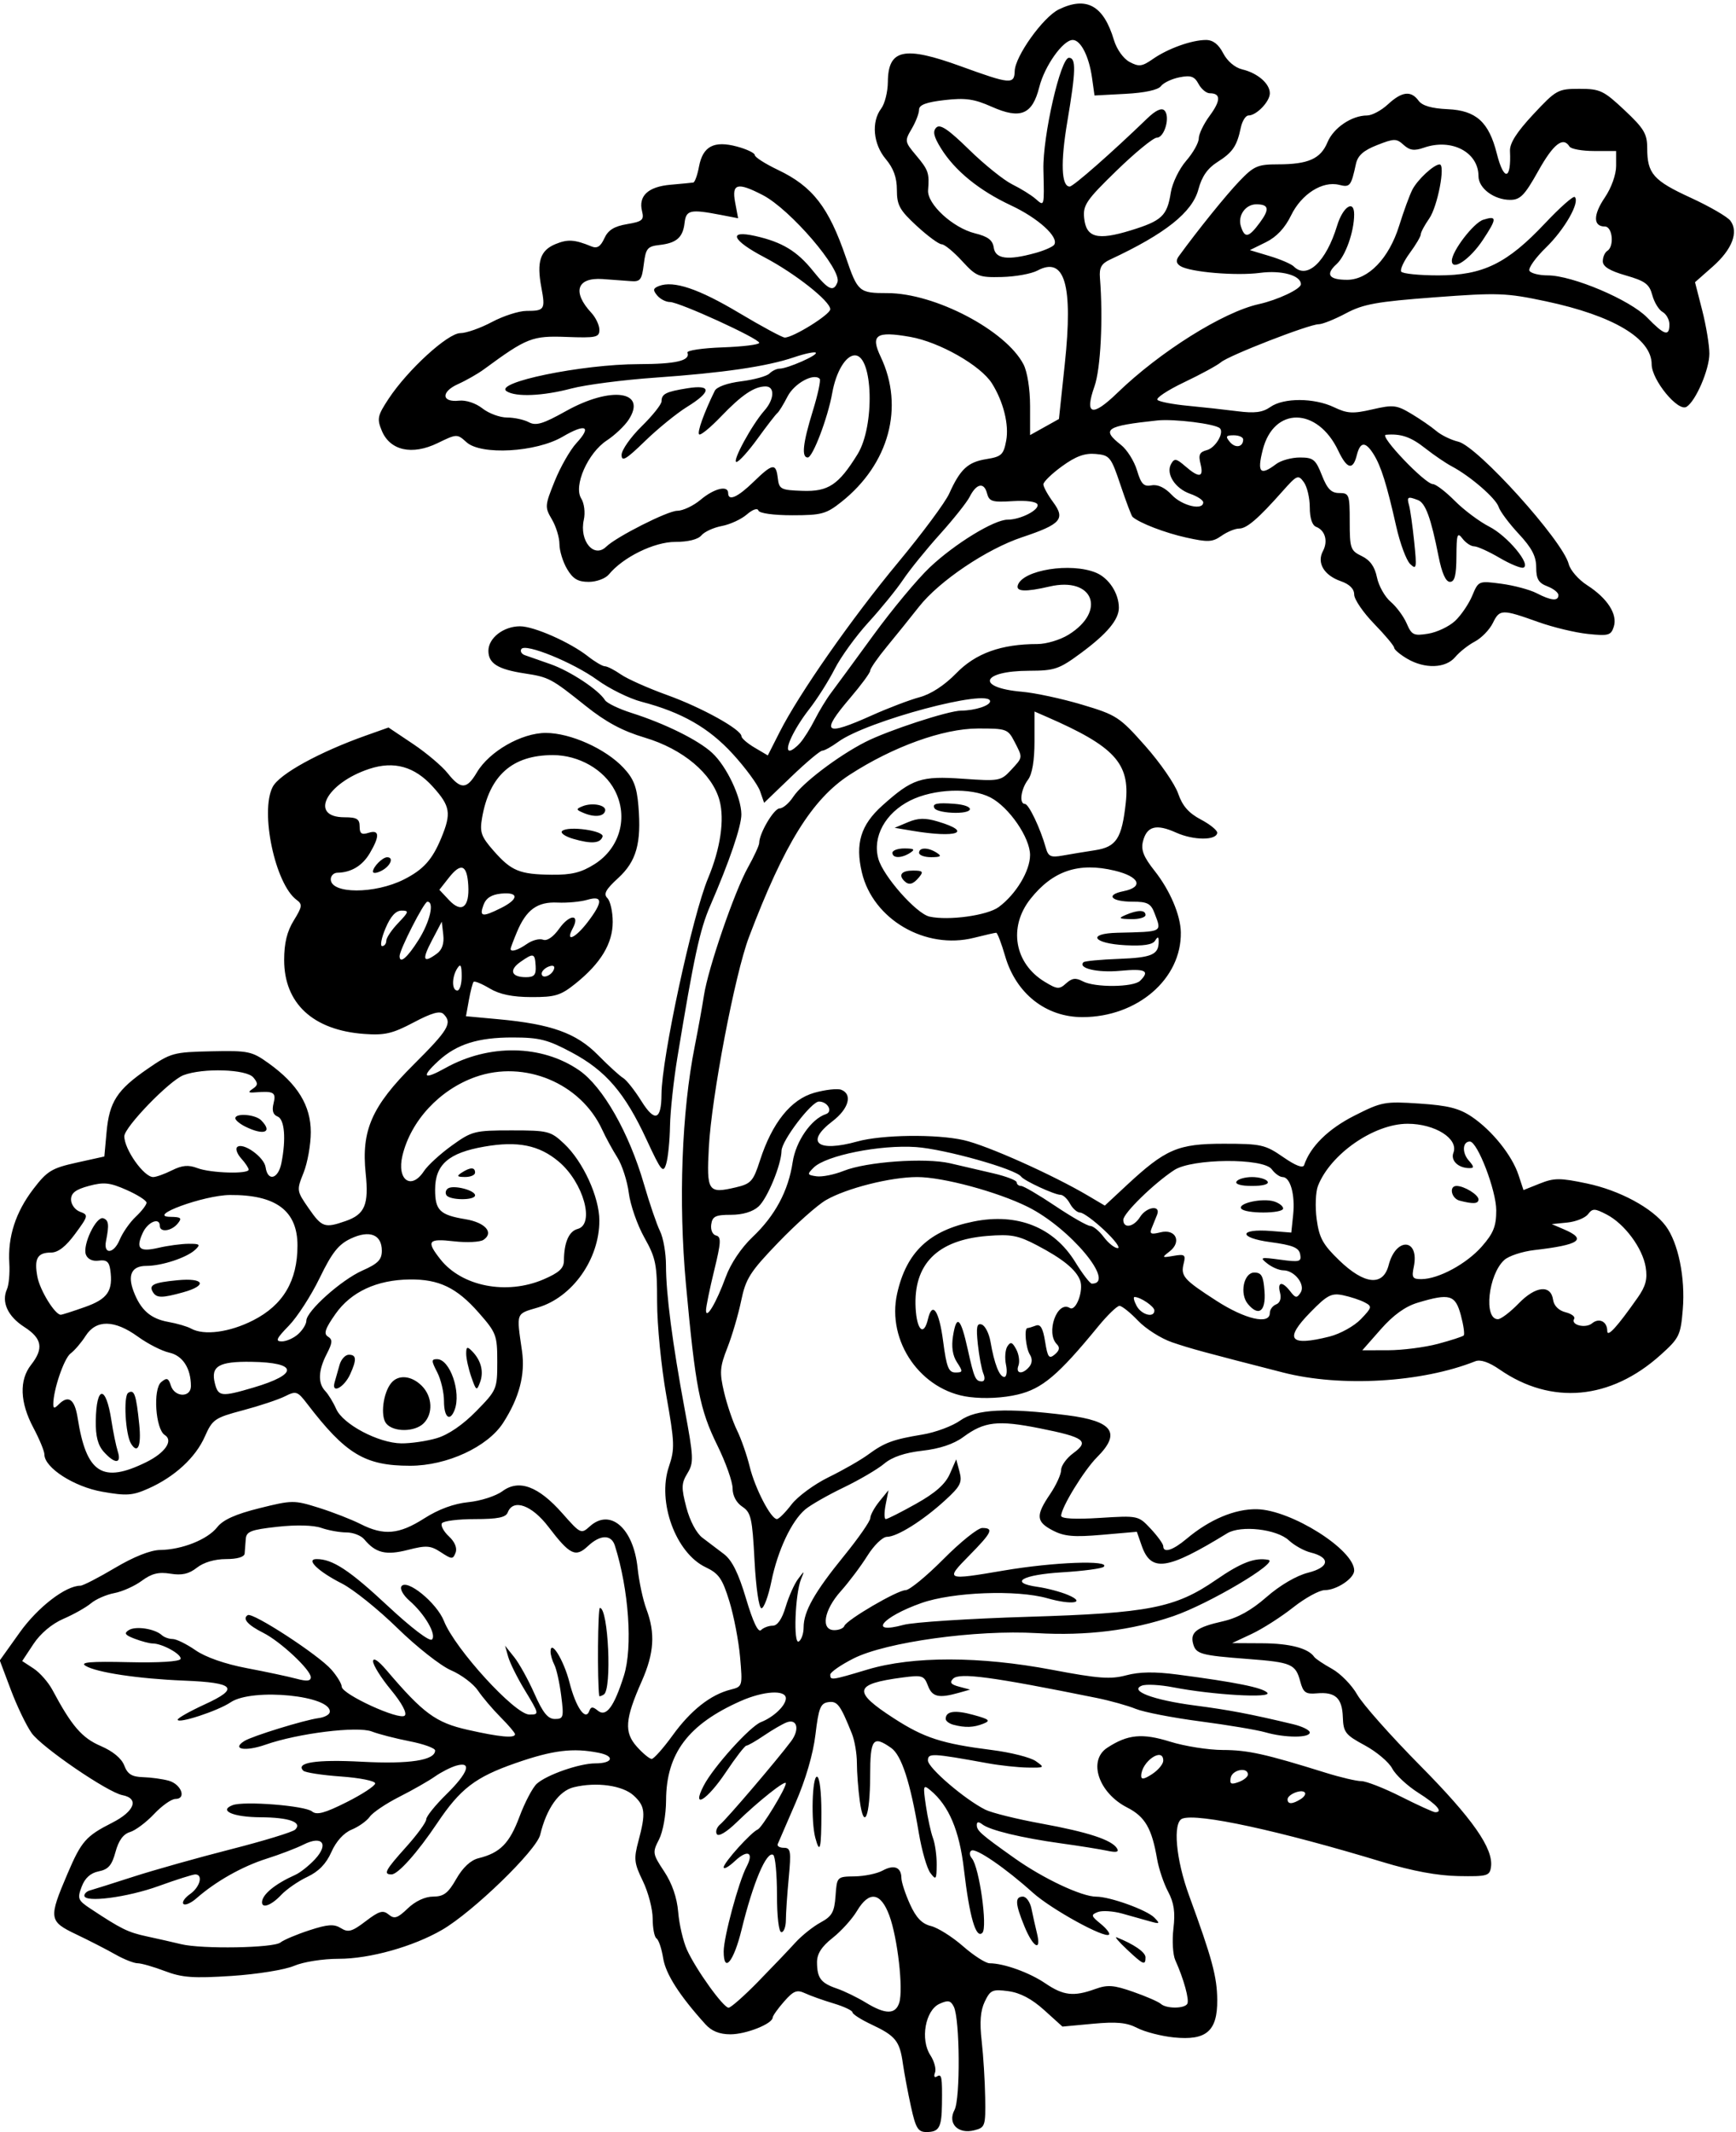 <?xml version="1.0" encoding="UTF-8" standalone="no"?>
<!-- Created with Inkscape (http://www.inkscape.org/) -->

<svg
   xmlns:dc="http://purl.org/dc/elements/1.1/"
   xmlns:cc="http://creativecommons.org/ns#"
   xmlns:rdf="http://www.w3.org/1999/02/22-rdf-syntax-ns#"
   xmlns:svg="http://www.w3.org/2000/svg"
   xmlns="http://www.w3.org/2000/svg"
   xmlns:sodipodi="http://sodipodi.sourceforge.net/DTD/sodipodi-0.dtd"
   xmlns:inkscape="http://www.inkscape.org/namespaces/inkscape"
   id="svg4198"
   version="1.1"
   inkscape:version="0.91 r13725"
   width="366.562"
   height="450"
   viewBox="0 0 366.562 450"
   sodipodi:docname="BranchAndBerries.svg">
  <defs
     id="defs4202" />
  <sodipodi:namedview
     pagecolor="#ffffff"
     bordercolor="#666666"
     borderopacity="1"
     objecttolerance="10"
     gridtolerance="10"
     guidetolerance="10"
     inkscape:pageopacity="0"
     inkscape:pageshadow="2"
     inkscape:window-width="1600"
     inkscape:window-height="837"
     id="namedview4200"
     showgrid="false"
     inkscape:zoom="1.4888889"
     inkscape:cx="183.28125"
     inkscape:cy="225"
     inkscape:window-x="-8"
     inkscape:window-y="-8"
     inkscape:window-maximized="1"
     inkscape:current-layer="svg4198" />
  <path
     style="fill:#000000"
     d="m 192.347,444.609 c -0.65,-2.965 -1.421,-7.078 -1.713,-9.141 -0.664,-4.685 -1.551,-5.781 -6.596,-8.153 C 181.817,426.272 180,425.111 180,424.734 c 0,-0.376 -1.793,-1.222 -3.984,-1.879 -2.191,-0.657 -4.905,-1.624 -6.031,-2.15 -1.718,-0.802 -2.429,-0.521 -4.423,1.747 -1.307,1.487 -2.39,3.009 -2.406,3.382 -0.058,1.333 -5.62,3.54 -8.923,3.54 -2.295,0 -3.967,-0.669 -5.271,-2.109 -5.478,-6.051 -8.398,-10.609 -8.931,-13.942 -0.323,-2.023 -0.955,-3.904 -1.402,-4.181 -0.448,-0.277 -0.814,-2.155 -0.814,-4.173 0,-2.018 -0.93,-5.584 -2.067,-7.924 -1.857,-3.822 -1.952,-4.683 -0.938,-8.476 1.578,-5.901 1.431,-7.339 -0.98,-9.57 -2.341,-2.165 -7.871,-2.939 -12.678,-1.774 -3.122,0.757 -5.76,4.489 -7.087,10.027 -0.792,3.304 -14.224,16.315 -20.73,20.081 -6.12,3.542 -15.268,6.103 -21.799,6.103 -3.373,0 -7.485,0.649 -9.455,1.492 -1.93,0.826 -7.817,1.774 -13.192,2.124 -8.077,0.526 -10.438,0.354 -14.062,-1.022 -2.396,-0.91 -4.995,-1.655 -5.776,-1.655 -0.781,-4.1e-4 -2.891,-0.836 -4.688,-1.857 -1.797,-1.021 -5.527,-2.935 -8.29,-4.252 -5.766,-2.75 -5.85,-3.348 -1.811,-12.808 2.918,-6.832 3.881,-7.93 9.413,-10.734 4.761,-2.412 5.773,-5.135 2.168,-5.83 C 22.721,378.294 8.816,368.789 6.691,365.805 5.57,364.231 3.595,360.134 2.303,356.701 l -2.349,-6.242 4.21,-5.899 c 3.808,-5.336 9.694,-9.872 12.811,-9.872 0.539,0 3.82,-1.688 7.291,-3.75 3.975,-2.361 7.507,-3.765 9.539,-3.791 4.625,-0.059 10.01,-2.203 12.051,-4.798 1.24,-1.577 3.869,-2.761 8.914,-4.018 6.927,-1.725 7.327,-1.728 12.521,-0.101 2.951,0.925 6.931,2.475 8.844,3.444 4.91,2.489 8.121,2.203 13.448,-1.196 3.028,-1.933 6.261,-3.12 9.319,-3.423 2.575,-0.255 5.81,-1.297 7.188,-2.316 3.486,-2.578 7.6,-1.055 12.666,4.687 3.818,4.328 3.956,4.393 5.782,2.74 4.31,-3.901 9.224,0.375 10.093,8.783 0.292,2.829 1.128,6.734 1.857,8.678 1.912,5.098 1.641,9.292 -0.982,15.224 -3.549,8.024 -3.753,10.771 -1.026,13.819 1.268,1.418 2.675,2.578 3.125,2.578 0.45,0 2.453,-2.255 4.45,-5.011 3.821,-5.272 7.996,-8.557 12.224,-9.619 2.507,-0.629 2.528,-0.701 1.995,-6.831 -0.296,-3.407 -1.317,-8.726 -2.269,-11.82 -1.466,-4.767 -2.226,-5.86 -4.982,-7.165 -6.341,-3.003 -10.301,-13.829 -7.778,-21.262 1.263,-3.72 1.214,-5.049 -0.554,-15.015 -1.067,-6.014 -1.94,-14.89 -1.94,-19.726 0,-7.943 -0.26,-9.255 -2.694,-13.593 -1.482,-2.641 -2.96,-6.874 -3.284,-9.408 -0.325,-2.533 -1.415,-5.908 -2.423,-7.5 -1.008,-1.592 -2.446,-4.228 -3.196,-5.859 -4.516,-9.819 -16.413,-14.777 -26.728,-11.137 -7.582,2.675 -13.676,9.226 -15.447,16.606 -1.236,5.15 1.851,7.377 4.539,3.275 0.789,-1.204 3.436,-3.63 5.881,-5.391 4.245,-3.056 4.815,-3.201 12.588,-3.201 7.756,0 8.283,0.133 11.134,2.812 3.992,3.752 7.422,11.228 7.434,16.202 0.019,8.15 -5.677,16.209 -12.979,18.365 -4.698,1.387 -4.54,0.956 -3.357,9.15 0.719,4.987 -0.559,9.877 -3.967,15.178 -3.277,5.097 -11.885,9.072 -19.647,9.073 -9.54,9.4e-4 -13.596,-2.439 -21.746,-13.081 -2.036,-2.659 -2.332,-2.759 -4.688,-1.576 -1.383,0.694 -5.371,2.021 -8.862,2.948 -5.973,1.586 -6.449,1.915 -8.06,5.557 -1.963,4.438 -6.385,8.503 -11.929,10.967 -3.337,1.483 -4.604,1.571 -9.711,0.671 C 15.623,313.807 9.375,309.783 9.375,306.984 9.375,306.291 8.32,303.741 7.031,301.316 4.197,295.985 4.03,291.287 6.562,288.068 c 2.708,-3.442 2.327,-5.573 -1.425,-7.982 -3.493,-2.242 -4.881,-5.258 -3.669,-7.975 0.403,-0.903 0.627,-3.374 0.497,-5.491 -0.342,-5.584 1.331,-10.756 5.058,-15.638 2.923,-3.828 3.902,-4.426 9.141,-5.587 L 22.031,244.097 22.5,238.959 c 0.585,-6.415 2.21,-8.92 8.669,-13.369 4.893,-3.37 5.472,-3.529 13.456,-3.697 7.868,-0.165 8.56,-0.018 12.158,2.572 6.079,4.378 8.841,8.905 8.841,14.493 0,2.614 -0.683,6.46 -1.517,8.546 -1.496,3.74 -1.481,3.844 1.065,7.519 2.804,4.046 3.378,4.243 7.832,2.69 4.034,-1.406 4.897,-3.457 4.213,-10.007 -0.953,-9.121 1.284,-14.21 10.113,-23.002 7.389,-7.357 8.228,-8.772 6.329,-10.671 -0.745,-0.745 -2.485,-0.258 -6.328,1.773 -4.474,2.364 -6.104,2.742 -10.457,2.421 C 66.105,217.437 60,211.793 60,202.627 c 0,-3.557 0.604,-6.04 2.033,-8.351 1.79,-2.896 1.862,-3.414 0.606,-4.333 -4.53,-3.312 -7.776,-18.603 -5.063,-23.849 1.407,-2.72 9.816,-7.347 19.769,-10.878 l 4.688,-1.663 5.156,3.451 c 2.836,1.898 6.136,4.684 7.334,6.192 2.768,3.484 4.03,3.451 6.162,-0.158 2.627,-4.447 9.452,-8.353 14.578,-8.342 5.202,0.011 12.604,3.334 16.378,7.352 2.149,2.288 2.825,4.009 3.159,8.044 0.655,7.895 -0.414,11.703 -4.279,15.244 -2.634,2.413 -3.14,3.357 -2.268,4.229 0.618,0.618 1.123,2.875 1.123,5.016 0,4.551 -2.504,8.709 -7.821,12.989 -3.161,2.544 -4.31,2.897 -9.375,2.881 -4.006,-0.013 -6.696,-0.571 -8.79,-1.826 -1.66,-0.994 -3.186,-1.619 -3.391,-1.388 -0.205,0.231 -0.651,1.958 -0.991,3.838 l -0.617,3.418 6.821,0.629 c 11.219,1.034 16.486,2.926 21.059,7.565 2.218,2.25 4.606,4.429 5.308,4.843 0.701,0.414 2.434,2.606 3.851,4.871 2.824,4.514 4.218,4.048 4.245,-1.419 0.038,-7.662 6.505,-37.655 9.842,-45.641 2.603,-6.23 3.503,-12.343 2.414,-16.389 -1.521,-5.648 -7.73,-10.865 -15.786,-13.264 -4.713,-1.404 -8.218,-3.286 -12.516,-6.723 -7.244,-5.791 -7.722,-6.044 -12.885,-6.834 -5.625,-0.86 -7.617,-2.106 -7.617,-4.766 0,-2.706 3.187,-5.176 6.678,-5.176 2.949,0 10.568,3.369 14.354,6.346 1.462,1.15 3.064,2.091 3.559,2.091 0.495,0 2.021,0.777 3.389,1.728 1.369,0.95 5.773,2.911 9.788,4.357 7.306,2.631 15.669,7.271 15.669,8.693 0,0.416 1.251,1.495 2.78,2.398 l 2.78,1.642 2.497,-4.927 c 4.122,-8.135 15.192,-23.975 25.025,-35.81 5.09,-6.126 9.943,-12.665 10.784,-14.531 2.327,-5.16 3.932,-6.65 7.835,-7.274 3.192,-0.51 3.637,-0.923 4.194,-3.889 0.63,-3.359 -0.58,-8.226 -3.006,-12.089 -2.373,-3.778 -11.07,-8.729 -17.246,-9.817 -7.226,-1.273 -8.453,-0.44 -6.236,4.231 5.018,10.576 1.758,22.598 -8.295,30.587 -3.219,2.558 -4.202,2.826 -10.38,2.826 -3.995,0 -6.962,-0.414 -7.157,-0.999 -0.193,-0.579 -1.224,-0.226 -2.451,0.839 -1.165,1.011 -3.539,2.104 -5.276,2.43 -1.737,0.326 -3.673,1.214 -4.304,1.974 -0.711,0.857 -2.813,1.381 -5.536,1.381 -4.441,0 -11.016,3.225 -14.012,6.871 -0.708,0.862 -2.62,1.566 -4.251,1.566 -2.278,0 -3.337,-0.631 -4.573,-2.723 -0.885,-1.498 -1.608,-3.858 -1.608,-5.246 0,-1.388 -0.716,-3.735 -1.591,-5.217 -1.525,-2.581 -1.5,-2.918 0.603,-8.113 1.207,-2.981 3.263,-6.576 4.57,-7.988 3.314,-3.584 1.959,-4.204 -2.928,-1.34 -5.589,3.275 -17.205,3.935 -20.28,1.151 -1.973,-1.785 -2.044,-1.783 -6.102,0.188 -5.384,2.616 -10.045,1.582 -11.782,-2.612 -1.051,-2.538 -0.911,-3.191 1.463,-6.783 4.024,-6.088 12.483,-13.818 15.122,-13.818 1.243,0 4.242,-1.055 6.664,-2.344 2.421,-1.289 5.707,-2.344 7.301,-2.344 3.823,0 4.016,-0.304 3.142,-4.948 -1.021,-5.43 -0.249,-7.818 2.956,-9.146 2.607,-1.08 4.063,-0.987 7.638,0.485 1.181,0.487 1.911,0.026 2.7,-1.707 0.794,-1.742 2.068,-2.541 4.787,-3 3.253,-0.55 3.641,-0.882 3.179,-2.723 -0.811,-3.231 1.275,-5.176 5.996,-5.592 2.32,-0.204 4.488,-0.414 4.818,-0.465 0.329,-0.051 0.875,-1.565 1.212,-3.363 0.807,-4.301 3.164,-5.541 8.037,-4.229 2.06,0.555 3.746,1.365 3.746,1.8 0,0.435 2.215,1.848 4.922,3.139 7.296,3.48 10.687,7.858 14.326,18.497 2.481,7.252 2.772,7.501 8.757,7.495 9.991,-0.009 25.02,7.863 28.738,15.053 0.803,1.553 1.382,5.234 1.382,8.793 l 0,6.121 3.047,-1.699 3.047,-1.699 1.238,-11.641 c 1.774,-16.687 -0.01,-22.775 -5.773,-19.691 -1.272,0.681 -4.652,1.294 -7.511,1.363 -4.876,0.117 -5.397,-0.093 -8.421,-3.391 -1.773,-1.934 -3.703,-3.516 -4.29,-3.516 -0.587,0 -2.955,-1.741 -5.264,-3.869 -3.62,-3.337 -4.198,-4.383 -4.198,-7.599 0,-2.611 -0.703,-4.565 -2.344,-6.515 -2.667,-3.169 -3.092,-7.857 -0.967,-10.665 0.757,-1.001 1.39,-3.528 1.406,-5.617 0.054,-6.933 3.438,-7.655 15.431,-3.296 10.418,3.787 11.276,3.863 11.353,0.999 0.084,-3.132 5.999,-11.397 9.31,-13.008 5.849,-2.846 9.453,-0.846 11.643,6.461 0.585,1.952 1.993,3.926 3.3,4.625 1.976,1.058 2.633,0.974 4.934,-0.629 3.175,-2.212 8.201,-4.011 11.207,-4.011 1.471,0 2.65,0.91 3.627,2.799 0.863,1.669 2.481,3.045 4.008,3.407 3.257,0.774 5.842,3.005 5.842,5.044 0,1.754 -2.822,4.688 -4.509,4.688 -0.594,0 -1.324,1.16 -1.623,2.578 -0.82,3.897 -1.719,5.214 -4.961,7.266 -2.061,1.304 -3.274,3.051 -3.984,5.735 -1.285,4.86 -7.004,9.405 -18.673,14.84 -1.82,0.848 -2.295,1.708 -2.124,3.852 0.687,8.621 0.155,19.195 -1.151,22.897 -2.142,6.07 -0.504,6.546 4.811,1.4 8.971,-8.685 22.34,-17.075 29.869,-18.745 4.023,-0.892 8.906,-3.2 8.906,-4.209 0,-1.861 -4.092,-2.998 -8.627,-2.396 -5.053,0.67 -14.767,-0.153 -16.805,-1.424 -0.901,-0.562 -1.006,-1.189 -0.349,-2.091 4.051,-5.567 9.944,-12.867 12.78,-15.831 3.063,-3.201 3.881,-3.559 8.142,-3.559 6.403,0 9.025,-1.165 10.469,-4.653 1.263,-3.049 5.118,-5.66 8.357,-5.66 1.03,0 3.011,-1.055 4.402,-2.344 2.949,-2.733 4.876,-2.964 6.476,-0.776 0.78,1.066 2.755,1.64 6.175,1.793 5.974,0.268 8.666,2.702 10.34,9.347 1.497,5.945 3.088,5.648 2.785,-0.52 -0.08,-1.632 1.413,-3.98 4.918,-7.734 4.838,-5.182 5.215,-5.391 9.753,-5.391 4.347,0 5.099,0.356 9.514,4.501 4.121,3.869 4.794,4.996 4.794,8.03 0,5.359 1.292,6.832 9.164,10.448 3.983,1.83 7.76,4.015 8.394,4.857 1.793,2.381 0.376,6.065 -3.725,9.682 l -3.74,3.299 1.516,5.918 c 0.834,3.255 1.516,7.377 1.516,9.161 0,3.337 -2.871,10.014 -4.825,11.222 -1.795,1.11 -7.363,-5.679 -7.363,-8.977 0,-5.451 -8.119,-10.284 -22.345,-13.3 -8.396,-1.78 -10.095,-1.841 -23.471,-0.839 -12.239,0.917 -15.074,1.428 -18.747,3.384 -2.38,1.267 -4.964,2.303 -5.742,2.301 -2.006,-0.004 -18.943,6.576 -20.632,8.016 -0.773,0.659 -4.275,2.564 -7.781,4.233 -3.506,1.669 -6.037,3.348 -5.625,3.73 0.412,0.382 3.281,0.934 6.375,1.227 3.094,0.293 7.802,0.811 10.464,1.151 3.699,0.473 5.349,0.261 7.005,-0.899 2.806,-1.966 9.238,-1.94 13.419,0.054 2.822,1.346 3.987,1.412 8.11,0.46 4.394,-1.014 5.112,-0.934 8.221,0.924 1.873,1.119 4.25,2.756 5.281,3.636 1.031,0.88 3.118,1.895 4.637,2.256 4.088,0.971 22.064,20.886 23.323,25.84 0.328,1.289 2.068,3.289 3.868,4.443 4.292,2.754 6.478,6.143 5.648,8.756 -0.585,1.842 -1.12,1.993 -5.468,1.543 -2.651,-0.274 -7.352,-1.402 -10.445,-2.507 -7.719,-2.756 -8.184,-2.747 -9.622,0.189 -0.695,1.42 -2.401,3.179 -3.79,3.911 -1.389,0.731 -3.26,2.206 -4.157,3.278 -2.013,2.405 -6.432,2.553 -10.177,0.34 -1.498,-0.885 -2.723,-1.923 -2.723,-2.308 0,-0.385 -1.898,-2.653 -4.219,-5.04 -2.32,-2.387 -4.219,-5.168 -4.219,-6.179 0,-1.202 -0.98,-2.179 -2.832,-2.825 -3.541,-1.234 -5.098,-3.859 -3.767,-6.347 1.12,-2.094 0.475,-4.387 -1.442,-5.122 -0.833,-0.32 -1.334,-1.864 -1.334,-4.112 0,-1.98 -0.567,-4.375 -1.259,-5.322 -1.182,-1.617 -1.454,-1.502 -4.453,1.88 -5.196,5.86 -7.594,7.921 -9.216,7.921 -0.841,0 -2.514,0.689 -3.717,1.532 -1.913,1.34 -2.852,1.385 -7.474,0.359 -4.499,-0.998 -9.871,-3.071 -11.313,-4.365 -0.22,-0.198 -1.355,-3.203 -2.521,-6.678 -2.01,-5.989 -2.283,-6.332 -5.256,-6.597 -2.301,-0.205 -4.189,0.484 -7.088,2.584 -2.174,1.575 -3.952,3.299 -3.952,3.833 0,0.533 0.928,2.224 2.062,3.758 2.629,3.556 1.642,4.668 -6.568,7.407 -7.476,2.493 -17.487,9.237 -21.744,14.646 -1.805,2.293 -4.863,6.088 -6.797,8.433 -1.934,2.345 -3.516,4.625 -3.516,5.067 0,0.442 -1.898,3.028 -4.219,5.746 -6.391,7.487 -5.482,8.211 4.617,3.68 3.409,-1.53 7.921,-3.245 10.026,-3.812 2.415,-0.65 5.275,-2.52 7.751,-5.067 4.092,-4.21 9.507,-6.153 17.151,-6.153 1.847,0 4.785,-0.881 6.528,-1.959 8.114,-5.014 5.245,-12.324 -3.995,-10.18 -5.079,1.178 -7.144,1.091 -6.696,-0.283 1.049,-3.22 11.194,-4.838 16.516,-2.633 2.711,1.123 4.821,4.358 4.821,7.391 0,2.516 -2.488,5.49 -7.996,9.56 -4.618,3.411 -5.553,3.731 -10.948,3.744 -10.154,0.025 -11.359,3.579 -1.501,4.43 2.737,0.237 8.429,1.459 12.648,2.718 7.311,2.18 7.939,2.59 13.378,8.725 3.139,3.54 6.262,8.059 6.939,10.041 0.889,2.6 2.221,4.126 4.782,5.478 1.952,1.031 3.512,2.297 3.466,2.812 -0.147,1.64 -4.997,1.616 -8.676,-0.043 -4.206,-1.897 -6.194,-1.37 -7.004,1.856 -0.452,1.8 0.132,3.277 2.451,6.205 3.246,4.099 5.478,9.317 5.545,12.967 0.181,9.829 -9.168,17.898 -20.757,17.916 -7.726,0.012 -14.038,-4.962 -16.337,-12.872 -0.789,-2.715 -1.64,-4.936 -1.891,-4.936 -0.251,0 -2.366,0.481 -4.701,1.069 -10.235,2.577 -21.321,-3.89 -23.662,-13.804 -1.437,-6.085 -0.234,-10.023 4.307,-14.099 6.321,-5.675 8.18,-6.294 17.031,-5.669 7.611,0.537 8.02,0.464 10.117,-1.798 2.589,-2.794 2.561,-2.565 0.755,-6.058 -1.37,-2.65 -1.695,-2.765 -7.734,-2.75 -7.338,0.018 -17.907,3.834 -27.059,9.769 -7.927,5.14 -13.823,14.644 -21.264,34.278 -2.964,7.821 -7.897,33.667 -8.465,44.359 -0.496,9.334 -0.166,9.823 5.707,8.44 3.199,-0.753 3.672,-1.28 5.087,-5.669 2.567,-7.963 6.543,-12.911 11.484,-14.295 2.329,-0.652 4.882,-0.937 5.673,-0.633 2.448,0.939 1.593,4.021 -1.843,6.641 -5.845,4.458 -3.201,6.619 5.231,4.277 5.224,-1.451 16.73,-1.595 22.507,-0.281 4.948,1.125 18.776,7.312 26.326,11.778 l 3.438,2.034 4.53,-4.215 c 8.311,-7.732 10.89,-8.842 20.545,-8.842 7.932,0 8.792,0.192 12.578,2.812 2.658,1.84 4.193,2.423 4.44,1.686 1.302,-3.902 5.078,-7.62 10.562,-10.401 5.81,-2.947 6.452,-3.067 13.79,-2.576 6.071,0.406 8.412,1.001 11.085,2.815 4.268,2.896 8.459,8.127 9.823,12.258 l 1.051,3.185 3.454,-1.378 c 3.025,-1.207 4.255,-1.21 9.91,-0.023 6.952,1.459 13.856,5.181 16.687,8.996 2.63,3.544 4.138,10.919 3.59,17.554 -0.456,5.524 -0.731,6.088 -4.703,9.658 -10.559,9.488 -23.058,10.621 -33.959,3.078 -2.276,-1.575 -4.07,-2.185 -5.156,-1.752 -11.31,4.501 -28.382,5.502 -40.572,2.379 -16.951,-4.344 -19.447,-5.023 -23.438,-6.377 -2.32,-0.787 -5.562,-2.841 -7.203,-4.563 -1.641,-1.722 -3.405,-3.132 -3.919,-3.132 -0.514,0 -2.547,1.966 -4.516,4.369 -8.407,10.258 -11.801,13.126 -16.98,14.351 -3.072,0.726 -6.952,0.925 -10.187,0.52 -10.22,-1.277 -17.527,-11.736 -15.262,-21.844 1.962,-8.757 6.804,-13.318 16.132,-15.197 9.268,-1.867 16.951,1.198 21.488,8.572 1.537,2.498 3.11,4.542 3.495,4.542 5.214,0 -4.609,-11.773 -13.518,-16.201 -6.427,-3.195 -17.94,-6.299 -23.362,-6.299 -5.62,0 -14.977,2.367 -19.294,4.88 -1.805,1.051 -6.319,5.066 -10.032,8.924 -5.971,6.203 -6.877,7.625 -7.845,12.308 -0.602,2.912 -1.913,7.375 -2.912,9.917 -1.594,4.054 -1.68,5.206 -0.699,9.375 0.615,2.614 1.842,6.229 2.727,8.034 0.885,1.805 2.093,5.261 2.685,7.681 1.124,4.598 4.483,11.069 5.745,11.069 0.403,0 1.789,-1.384 3.08,-3.076 1.29,-1.692 4.821,-4.285 7.846,-5.763 3.025,-1.478 6.765,-3.618 8.312,-4.754 3.487,-2.562 5.254,-3.215 11.511,-4.249 2.722,-0.45 6.295,-1.777 7.941,-2.949 3.404,-2.424 9.749,-2.741 22.567,-1.125 9.686,1.221 11.48,3.718 6.353,8.845 -2.76,2.76 -7.59,10.641 -7.59,12.384 0,0.61 2.927,0.769 8.148,0.443 8.121,-0.507 8.156,-0.499 10.781,2.311 1.448,1.55 2.633,3.196 2.633,3.657 0,1.517 2.027,0.877 4.912,-1.55 4.871,-4.099 10.229,-6.351 14.876,-6.253 7.219,0.153 20.525,8.537 20.525,12.933 0,1.673 -3.709,4.145 -6.218,4.145 -1.128,0 -4.132,1.645 -6.675,3.655 -2.543,2.01 -6.483,4.526 -8.756,5.591 l -4.132,1.936 6.39,0.034 c 5.816,0.031 9.717,1.057 10.954,2.881 0.258,0.38 1.945,1.51 3.75,2.512 1.805,1.001 4.198,3.445 5.317,5.43 1.12,1.985 7.075,8.702 13.234,14.926 11.149,11.268 15.572,17.589 15.02,21.467 -0.268,1.884 -0.786,2.029 -6.886,1.921 -4.375,-0.077 -9.742,-1.071 -15.938,-2.952 -21.931,-6.658 -39.173,-10.392 -42.352,-9.172 -2.061,0.791 -1.372,8.573 1.44,16.256 4.854,13.261 5.897,17.129 5.935,22.009 0.051,6.593 -2.302,8.621 -9.181,7.912 -2.649,-0.273 -6.117,-1.169 -7.706,-1.991 -2.227,-1.152 -4.368,-1.357 -9.343,-0.894 l -6.454,0.6 -3.862,-3.489 c -2.611,-2.359 -5.058,-3.649 -7.555,-3.984 -3.358,-0.45 -3.811,-0.251 -4.985,2.195 -0.916,1.908 -1.106,4.326 -0.653,8.316 0.351,3.094 0.684,8.465 0.74,11.935 0.097,6.04 -0.002,6.336 -2.321,6.918 -3.426,0.86 -5.672,-1.458 -4.157,-4.29 1.255,-2.344 1.14,-19.232 -0.148,-21.801 -0.661,-1.319 -1.213,-1.428 -3.031,-0.6 -2.992,1.363 -4.085,7.538 -1.919,10.844 0.829,1.265 1.269,2.921 0.978,3.68 -0.297,0.775 -0.123,1.128 0.398,0.806 1.026,-0.634 1.149,0.043 1.071,5.883 -0.066,4.895 -0.598,5.843 -3.279,5.843 -1.778,0 -2.261,-0.797 -3.268,-5.391 z m -2.468,-21.905 c 0.891,-2.808 -0.347,-13.684 -2.095,-18.407 -1.826,-4.932 -4.27,-5.267 -6.847,-0.938 -0.997,1.676 -3.303,4.225 -5.125,5.665 -2.343,1.852 -3.307,3.361 -3.297,5.156 0.019,3.332 0.812,4.377 4.204,5.536 1.547,0.529 4.289,1.862 6.094,2.963 4.155,2.534 6.267,2.541 7.066,0.025 z m -29.794,-4.455 c 2.961,-3.025 6.486,-6.717 7.832,-8.203 1.346,-1.486 3.746,-3.406 5.333,-4.267 2.437,-1.321 2.931,-2.194 3.177,-5.625 0.291,-4.054 0.299,-4.061 4.042,-4.116 2.062,-0.03 4.708,-0.577 5.879,-1.215 2.439,-1.329 3.956,-0.736 3.986,1.56 0.011,0.872 0.828,3.363 1.814,5.537 1.298,2.86 2.523,4.131 4.433,4.601 1.451,0.357 4.491,2.271 6.755,4.252 2.264,1.981 4.795,3.605 5.625,3.607 3.008,0.01 8.392,1.947 11.752,4.227 3.838,2.604 5.996,2.851 10.545,1.206 2.606,-0.942 3.906,-0.845 8.035,0.6 2.709,0.948 5.327,2.087 5.817,2.531 1.149,1.04 4.945,1.045 5.587,0.007 0.489,-0.792 -0.732,-5.241 -2.535,-9.235 -0.513,-1.137 -0.687,-4.144 -0.386,-6.684 0.408,-3.445 0.12,-5.419 -1.133,-7.777 -0.924,-1.738 -1.97,-4.847 -2.324,-6.91 -1.109,-6.455 -2.543,-8.919 -6.308,-10.84 -6.052,-3.087 -8.335,-9.911 -4.219,-12.608 4.319,-2.83 7.393,-3.129 13.285,-1.29 3.069,0.958 8.074,1.748 11.122,1.755 5.293,0.013 8.961,0.824 21.711,4.801 3.13,0.976 6.529,1.775 7.554,1.775 1.024,0 4.792,1.475 8.371,3.278 3.58,1.803 6.825,3.28 7.212,3.281 1.764,0.007 0.348,-1.626 -3.54,-4.082 -2.332,-1.473 -4.82,-3.786 -5.53,-5.14 -0.709,-1.354 -3.32,-3.556 -5.801,-4.894 -4.103,-2.212 -4.522,-2.751 -4.633,-5.963 -0.14,-4.039 -1.592,-5.36 -5.506,-5.009 -2.327,0.209 -2.855,-0.169 -3.476,-2.486 -0.993,-3.709 -1.823,-4.067 -11.067,-4.771 -10.026,-0.764 -10.993,-1.037 -11.578,-3.274 -0.623,-2.384 0.804,-3.445 6.286,-4.673 3.108,-0.697 6.009,-2.307 9.23,-5.125 2.831,-2.476 6.311,-4.515 8.757,-5.131 4.558,-1.148 4.818,-3.215 0.539,-4.277 -1.381,-0.343 -3.446,-1.496 -4.589,-2.563 -2.549,-2.379 -10.145,-3.24 -13.023,-1.476 -12.713,7.791 -16.069,8.269 -18.055,2.571 l -1.011,-2.899 -7.365,0.642 c -5.913,0.516 -7.951,0.339 -10.338,-0.895 -3.586,-1.855 -3.693,-3.157 -0.629,-7.672 1.289,-1.9 2.344,-4.203 2.344,-5.12 0,-0.916 1.16,-2.517 2.578,-3.556 3.464,-2.54 2.352,-3.357 -7.14,-5.245 -8.812,-1.753 -11.659,-1.427 -16.088,1.841 -2.019,1.49 -4.972,2.479 -8.636,2.894 -3.721,0.421 -6.399,1.329 -8.074,2.739 -1.379,1.16 -5.244,3.426 -8.589,5.036 -3.345,1.61 -6.984,3.69 -8.086,4.622 -2.897,2.451 -5.808,8.639 -7.145,15.193 -0.64,3.136 -1.585,5.682 -2.101,5.66 -0.53,-0.023 -1.165,-4.398 -1.46,-10.055 -0.467,-8.956 -0.74,-10.157 -2.578,-11.378 -1.268,-0.842 -2.056,-2.331 -2.056,-3.885 0,-1.386 -1.44,-5.448 -3.201,-9.026 -3.75,-7.622 -4.635,-12.152 -6.642,-34 -1.607,-17.494 -0.907,-36.377 1.864,-50.318 0.717,-3.609 1.587,-8.41 1.932,-10.668 0.878,-5.742 6.444,-21.933 9.293,-27.031 1.308,-2.34 2.378,-4.666 2.378,-5.167 0,-2.023 3.109,-7.289 4.304,-7.289 0.703,0 1.997,-1.098 2.877,-2.441 1.883,-2.874 9.453,-8.629 15.222,-11.572 4.774,-2.436 17.518,-6.606 20.242,-6.625 2.909,-0.02 6.105,-1.052 6.105,-1.972 0,-2.799 -26.048,4.155 -32.071,8.563 -1.397,1.022 -2.91,1.859 -3.362,1.859 -0.452,0 -3.4,2.476 -6.551,5.503 l -5.73,5.503 -0.865,-2.482 c -0.476,-1.365 -3.055,-4.878 -5.73,-7.805 -5.071,-5.548 -10.787,-8.821 -19.284,-11.041 -2.578,-0.673 -6.777,-2.74 -9.33,-4.592 -5.125,-3.717 -15.25,-7.834 -16.056,-6.529 -0.283,0.457 0.04,1.032 0.718,1.278 0.677,0.246 3.101,1.095 5.386,1.887 4.148,1.438 10.214,5.432 11.554,7.606 0.39,0.633 2.921,1.853 5.625,2.713 7.073,2.248 14.106,5.732 17.016,8.428 3.042,2.819 6.133,9.324 6.161,12.965 0.019,2.508 -2.522,9.956 -6.611,19.379 -2.155,4.966 -3.409,10.768 -6.888,31.875 -0.807,4.898 -1.513,11.438 -1.568,14.531 -0.055,3.094 -0.416,6.68 -0.803,7.969 -0.632,2.108 -1.05,1.595 -4.147,-5.086 -4.572,-9.862 -8.575,-14.535 -15.744,-18.375 -5.119,-2.742 -6.844,-3.183 -12.506,-3.193 -7.321,-0.014 -11.853,1.415 -15.697,4.948 -3.757,3.453 -3.158,4.086 1.437,1.518 9.227,-5.157 20.367,-4.977 28.264,0.456 5.008,3.446 10.535,13.146 13.693,24.033 1.183,4.08 2.714,8.557 3.402,9.95 0.688,1.392 1.25,4.631 1.25,7.198 0,5.991 1.362,16.464 3.953,30.389 1.896,10.19 1.941,11.247 0.578,13.493 -1.293,2.131 -1.321,3.039 -0.223,7.225 0.742,2.829 2.132,5.443 3.395,6.389 1.177,0.88 3.224,2.431 4.549,3.447 1.706,1.308 3.065,4.052 4.655,9.401 1.474,4.956 2.564,7.237 3.169,6.631 0.508,-0.508 1.615,-0.923 2.462,-0.923 0.998,0 1.958,-1.398 2.731,-3.977 0.655,-2.187 1.829,-4.824 2.608,-5.859 1.408,-1.872 1.412,-1.872 0.649,-0.007 -1.269,3.102 -1.667,13.907 -0.486,13.177 0.562,-0.347 1.022,-1.683 1.022,-2.967 0,-3.377 2.29,-7.428 8.545,-15.118 3.034,-3.73 5.527,-7.316 5.538,-7.969 0.011,-0.653 0.88,-2.241 1.929,-3.53 l 1.908,-2.344 -0.597,3.047 c -0.329,1.676 -0.316,3.047 0.028,3.047 0.344,0 3.225,-1.457 6.403,-3.238 4.078,-2.285 6.173,-4.14 7.122,-6.306 l 1.345,-3.069 0.7,2.617 c 0.608,2.275 0.204,3.07 -3.087,6.072 -4.694,4.283 -10.09,7.662 -12.244,7.669 -0.898,0.003 -2.747,1.794 -4.119,3.989 -1.37,2.191 -3.906,5.568 -5.637,7.503 -3.571,3.993 -4.264,8.2 -1.349,8.2 0.988,0 1.938,-0.393 2.109,-0.873 0.459,-1.284 11.202,-7.564 12.939,-7.564 0.818,0 4.417,-2.953 7.999,-6.562 3.582,-3.609 7.262,-6.562 8.178,-6.562 2.513,0 2.076,0.926 -2.752,5.827 -5.122,5.201 -5.007,5.25 7.342,3.147 10.486,-1.786 22.527,-2.238 21.081,-0.792 -0.376,0.376 -4.315,0.903 -8.754,1.172 -8.536,0.517 -11.39,2.204 -5.208,3.078 1.953,0.276 4.817,1.033 6.364,1.682 4.012,1.683 0.905,2.205 -4.3,0.722 -6.455,-1.839 -19.997,-1.33 -26.604,1.002 -8.34,2.943 -11.394,6.686 -3.758,4.606 2.048,-0.558 13.849,-1.321 26.224,-1.696 25.573,-0.775 31.135,-1.867 39.734,-7.796 5.311,-3.662 8.215,-4.772 11.05,-4.226 2.381,0.459 -12.549,9.303 -20.044,11.873 -8.787,3.013 -18.349,4.203 -28.866,3.592 -12.81,-0.744 -31.858,1.892 -38.692,5.356 -2.696,1.366 -4.901,2.898 -4.901,3.405 0,1.244 0.233,1.213 7.868,-1.075 9.542,-2.859 23.718,-2.838 38.983,0.056 9.786,1.855 12.341,2.044 15.654,1.158 2.769,-0.741 6.016,-0.789 10.805,-0.159 12.304,1.617 17.941,2.754 18.964,3.826 1.16,1.215 -11.493,0.491 -19.91,-1.139 -2.739,-0.53 -5.692,-0.686 -6.562,-0.345 -2.778,1.087 2.432,3.047 11.114,4.18 7.35,0.96 11.819,1.81 20.818,3.963 1.934,0.463 3.516,1.247 3.516,1.743 0,1.173 -5.218,1.156 -9.353,-0.03 -1.786,-0.512 -7.985,-1.553 -13.776,-2.312 -5.791,-0.759 -11.921,-1.948 -13.622,-2.641 -1.701,-0.693 -5.413,-1.73 -8.249,-2.304 -22.103,-4.475 -28.976,-5.398 -30.305,-4.069 -0.801,0.801 -0.485,1.225 1.258,1.689 l 2.328,0.619 -2.344,0.663 c -4.281,1.21 -5.652,0.901 -6.557,-1.48 -0.822,-2.163 -1.207,-2.287 -5.367,-1.738 -10.312,1.362 -10.643,2.925 -1.826,8.62 6.413,4.142 10.155,5.35 20.742,6.692 3.947,0.5 8.09,1.55 9.207,2.332 1.959,1.372 1.899,1.421 -1.693,1.367 -2.048,-0.031 -5.834,-0.439 -8.412,-0.906 -11.866,-2.152 -12.656,-2.189 -12.656,-0.593 0,1.548 7.762,8.204 12.108,10.382 1.333,0.668 6.641,1.985 11.798,2.926 9.896,1.807 14.902,3.446 16.013,5.244 0.478,0.774 -0.111,0.919 -2.045,0.504 -1.495,-0.321 -5.882,-1.022 -9.749,-1.557 -8.368,-1.159 -15.024,-2.765 -16.641,-4.016 -0.774,-0.599 -1.172,-0.562 -1.172,0.109 0,1.235 0.794,1.935 7.969,7.027 6.06,4.301 14.18,8.125 17.25,8.125 2.912,0 10.702,2.809 12.281,4.429 1.259,1.291 1.16,1.373 -0.938,0.784 -1.289,-0.362 -3.916,-1.099 -5.838,-1.638 -1.922,-0.539 -4.242,-0.688 -5.156,-0.333 -1.509,0.587 -1.456,0.815 0.58,2.476 1.233,1.006 2.033,2.038 1.777,2.294 -0.875,0.875 -12.196,-5.353 -16.079,-8.846 -5.796,-5.214 -12.019,-9.482 -12.971,-8.894 -0.483,0.299 -0.44,1.004 0.102,1.657 1.558,1.877 3.34,14.566 2.206,15.701 -1.359,1.359 -2.722,-3.341 -3.902,-13.445 -0.954,-8.175 -3.182,-13.412 -7.083,-16.649 -1.509,-1.253 -1.573,-1.029 -0.937,3.295 0.375,2.551 1.046,5.615 1.492,6.809 0.445,1.194 0.796,3.725 0.78,5.625 -0.027,3.155 -0.143,3.305 -1.336,1.731 -0.718,-0.948 -1.813,-4.745 -2.433,-8.438 -1.8,-10.727 -3.654,-16.418 -5.849,-17.956 -3.835,-2.686 -4.414,-1.921 -4.429,5.851 -0.017,8.694 -1.303,11.818 -2.193,5.328 -0.333,-2.43 -0.606,-6.027 -0.606,-7.993 0,-1.966 -0.474,-4.755 -1.054,-6.197 -2.458,-6.113 -3.065,-6.923 -4.986,-6.648 -1.647,0.236 -2.043,1.235 -2.708,6.838 -0.485,4.087 -2.077,9.54 -4.219,14.455 -1.892,4.341 -3.58,8.243 -3.752,8.672 -0.172,0.429 0.416,0.779 1.307,0.779 1.434,0 1.551,0.727 1.022,6.328 -0.329,3.48 -0.601,7.488 -0.604,8.906 -0.004,1.418 -0.429,2.578 -0.944,2.578 -0.551,0 -0.938,-3.263 -0.938,-7.913 0,-4.352 -0.358,-8.135 -0.796,-8.405 -1.405,-0.868 -4.259,5.88 -6.681,15.799 -1.649,6.753 -3.773,9.331 -3.773,4.58 0,-3.019 3.156,-14.706 4.831,-17.886 1.613,-3.064 0.222,-3.718 -2.49,-1.17 -1.287,1.209 -2.34,1.791 -2.34,1.293 0,-0.976 5.791,-7.402 7.19,-7.978 0.887,-0.365 5.935,-8.657 5.935,-9.749 0,-0.822 -5.804,3.779 -10.365,8.217 -2.145,2.088 -3.848,3.105 -4.212,2.516 -0.336,-0.544 4.6e-4,-1.488 0.748,-2.098 1.366,-1.116 12.001,-13.579 14.931,-17.499 1.861,-2.489 1.302,-4.848 -0.945,-3.987 -0.86,0.329 -2.993,1.568 -4.741,2.753 -1.748,1.185 -3.438,2.155 -3.756,2.155 -0.318,0 -2.263,2.52 -4.322,5.599 -3.986,5.961 -7.355,8.008 -4.687,2.848 2.027,-3.919 9.776,-12.514 12.097,-13.419 2.671,-1.04 5.252,-3.506 5.252,-5.018 0,-1.847 -4.693,-1.568 -9.519,0.567 -11.09,4.906 -15.736,11.077 -15.773,20.953 -0.012,3.072 -0.662,6.678 -1.495,8.288 -1.413,2.733 -1.368,3.013 1.096,6.736 1.673,2.528 2.707,5.527 2.96,8.587 0.214,2.586 1.044,6.152 1.843,7.923 1.874,4.155 7.685,12.248 8.794,12.248 0.471,0 3.279,-2.475 6.24,-5.501 z m 77.864,-6.793 c -1.708,-1.605 -2.683,-2.752 -2.167,-2.548 3.615,1.429 6.094,3.141 6.094,4.211 0,1.796 -0.449,1.606 -3.927,-1.663 z m -21.62,-4.829 c -1.98,-4.816 -2.061,-6.315 -0.341,-6.315 0.715,0 1.533,1.16 1.818,2.578 0.285,1.418 0.804,3.738 1.153,5.156 0.984,3.996 -0.8,3.033 -2.631,-1.42 z M 172.153,387.891 C 171.231,384.447 171.485,375 172.5,375 c 0.547,0 0.938,3.125 0.938,7.5 0,7.739 -0.308,9.033 -1.284,5.391 z m 29.175,-23.849 c -0.902,-0.236 -1.641,-0.795 -1.641,-1.242 0,-1.64 1.926,-1.92 5.838,-0.847 3.377,0.926 3.711,1.217 2.131,1.851 -2.059,0.826 -3.823,0.893 -6.328,0.238 z M 59.227,409.984 c 0.683,-0.542 3.425,-1.698 6.093,-2.568 3.894,-1.27 5.21,-1.358 6.669,-0.447 1.539,0.961 2.34,0.736 5.229,-1.467 2.841,-2.167 3.652,-2.403 4.85,-1.409 1.2,0.996 1.868,0.782 4.033,-1.293 1.601,-1.534 3.654,-2.489 5.357,-2.494 2.234,-0.006 3.168,-0.72 4.891,-3.737 1.371,-2.401 3.042,-3.955 4.688,-4.36 4.559,-1.123 6.542,-3.13 8.644,-8.751 1.135,-3.035 2.782,-6.168 3.66,-6.963 2.093,-1.894 9.01,-4.307 12.347,-4.307 3.722,0 4.232,-1.532 0.743,-2.23 -5.445,-1.089 -9.697,-0.563 -17.556,2.173 -8.514,2.963 -11.672,5.384 -16.586,12.713 -4.138,6.173 -8.251,10.781 -9.622,10.781 -1.798,0 -1.325,-0.885 3.115,-5.823 C 88.102,387.221 90,384.61 90,384 c 0,-0.61 1.898,-2.973 4.219,-5.25 4.663,-4.577 5.528,-7.068 2.109,-6.078 -1.16,0.336 -3.185,1.369 -4.499,2.296 -1.314,0.926 -4.689,2.849 -7.5,4.272 -2.811,1.423 -5.621,3.313 -6.245,4.201 -0.624,0.888 -2.345,2.115 -3.825,2.728 -1.679,0.695 -3.289,2.471 -4.282,4.722 -1.092,2.475 -2.687,4.123 -5.081,5.25 -1.919,0.903 -4.419,2.633 -5.554,3.844 -2.015,2.15 -4.044,2.908 -4.015,1.5 0.033,-1.625 2.762,-3.865 7.017,-5.762 1.031,-0.46 2.903,-1.941 4.159,-3.291 3.004,-3.229 1.546,-5.109 -2.411,-3.106 -1.477,0.747 -5.006,2.095 -7.842,2.995 -5.113,1.622 -10.708,4.783 -14.762,8.341 -1.158,1.016 -2.398,1.555 -2.756,1.197 -0.358,-0.358 0.274,-1.297 1.403,-2.088 2.103,-1.473 2.81,-4.144 1.098,-4.144 -0.525,0 -4.006,1.104 -7.734,2.453 -6.648,2.406 -15.686,3.571 -15.686,2.022 0,-0.431 0.527,-0.925 1.172,-1.097 0.645,-0.172 4.758,-1.471 9.141,-2.886 4.383,-1.415 13.664,-4.026 20.625,-5.801 6.961,-1.776 13.075,-3.645 13.586,-4.155 1.559,-1.553 -1.313,-2.571 -7.331,-2.6 -5.755,-0.028 -8.912,-1.397 -5.892,-2.556 2.393,-0.918 15.306,0.106 16.782,1.331 0.98,0.813 2.675,0.357 7.3,-1.966 3.313,-1.664 6.023,-3.447 6.023,-3.963 0,-0.516 -3.254,-1.168 -7.232,-1.451 -3.978,-0.282 -7.551,-0.833 -7.942,-1.223 -1.719,-1.719 2.758,-2.405 12.361,-1.894 10.044,0.535 15.469,-0.298 15.469,-2.374 0,-0.492 -2.426,-1.37 -5.391,-1.951 -2.965,-0.581 -6.546,-1.504 -7.958,-2.051 -3.055,-1.183 -15.583,0.365 -22.463,2.776 -4.276,1.498 -7.26,0.984 -4.473,-0.771 1.659,-1.045 12.7,-4.447 15.713,-4.842 1.181,-0.155 2.223,-0.703 2.317,-1.219 0.639,-3.507 -16.33,-5.217 -20.927,-2.109 -2.689,1.818 -11.205,4.606 -11.173,3.658 0.011,-0.336 2.603,-1.796 5.759,-3.243 7.369,-3.379 6.326,-4.566 -4.391,-4.995 -9.648,-0.386 -18.543,-1.721 -20.828,-3.126 -1.237,-0.761 1.047,-0.955 9.053,-0.77 6.44,0.149 10.827,-0.121 11.008,-0.678 0.311,-0.957 -3.863,-3.269 -5.903,-3.269 -0.637,0 -2.332,-0.446 -3.766,-0.991 -2.067,-0.786 -2.324,-1.166 -1.241,-1.836 1.457,-0.901 5.485,-0.28 6.96,1.073 0.49,0.449 1.522,0.816 2.293,0.816 0.772,0 2.946,1.069 4.832,2.376 2.123,1.471 6.249,2.91 10.832,3.778 4.072,0.771 8.774,1.772 10.45,2.224 2.205,0.595 3.047,0.51 3.047,-0.306 0,-1.563 -6.4,-7.547 -10.019,-9.368 -3.304,-1.662 -4.486,-3.007 -3.29,-3.746 1.048,-0.648 14.892,8.364 17.639,11.483 1.195,1.356 2.186,2.985 2.203,3.62 0.041,1.607 12.22,7.187 13.309,6.099 0.523,-0.523 -0.627,-2.661 -2.928,-5.446 -2.084,-2.522 -3.776,-5.225 -3.761,-6.008 0.017,-0.874 1.105,-0.157 2.819,1.858 7.775,9.138 10.414,11.077 17.143,12.597 6.782,1.532 10.01,1.833 10.01,0.934 0,-0.292 -1.371,-1.908 -3.047,-3.59 -1.676,-1.682 -3.831,-4.22 -4.789,-5.639 -0.958,-1.419 -3.515,-3.34 -5.682,-4.269 -2.167,-0.929 -7.258,-4.933 -11.314,-8.898 -4.056,-3.965 -9.33,-8.2 -11.721,-9.411 -5.009,-2.538 -7.724,-5.161 -5.342,-5.161 3.375,0 6.94,2.344 14.993,9.859 5.008,4.673 8.871,7.609 9.363,7.117 1.017,-1.017 -1.526,-5.395 -4.762,-8.2 -1.273,-1.103 -2.037,-2.453 -1.699,-3.001 1.081,-1.748 7.469,3.439 8.996,7.305 2.317,5.867 14.983,19.733 18.025,19.733 2.152,0 2.149,-0.016 -1.067,-5.328 -1.503,-2.483 -3.032,-5.57 -3.397,-6.859 l -0.664,-2.344 1.931,2.415 c 1.062,1.328 2.99,4.809 4.283,7.734 1.778,4.02 2.831,5.32 4.311,5.32 1.818,0 1.914,-0.355 1.332,-4.922 -0.345,-2.707 -0.992,-5.632 -1.439,-6.501 -0.447,-0.868 -0.812,-2.119 -0.812,-2.779 0,-2.754 2.794,1.771 3.993,6.468 1.347,5.276 3.389,8.23 4.184,6.054 0.345,-0.943 0.74,-0.964 1.787,-0.095 1.77,1.469 3.435,-0.749 5.525,-7.355 1.891,-5.979 1.044,-18.17 -1.909,-27.475 -0.757,-2.385 -3.086,-2.331 -5.708,0.132 -2.589,2.433 -3.798,1.84 -8.311,-4.075 -3.524,-4.618 -7.459,-6.013 -8.598,-3.047 -0.407,1.06 -2.116,1.406 -6.947,1.406 -3.524,0 -6.652,0.397 -6.952,0.882 -0.3,0.485 0.362,1.727 1.471,2.76 1.255,1.17 1.79,2.467 1.417,3.439 -0.555,1.445 -0.783,1.439 -3.104,-0.081 -2.191,-1.436 -3.063,-1.498 -6.954,-0.501 -4.655,1.193 -6.825,0.669 -9.23,-2.228 -0.665,-0.802 -2.361,-1.457 -3.767,-1.457 -1.407,0 -3.792,-0.43 -5.301,-0.956 -1.676,-0.584 -5.287,-0.675 -9.281,-0.234 -5.602,0.619 -6.557,0.99 -6.672,2.597 -0.074,1.031 -0.18,2.402 -0.234,3.047 -0.062,0.73 -1.545,1.172 -3.936,1.172 -2.37,0 -4.715,0.691 -6.136,1.809 -1.694,1.333 -3.169,1.668 -5.598,1.274 -2.494,-0.405 -3.967,-0.04 -6.042,1.494 -1.509,1.116 -4.119,2.287 -5.8,2.602 -1.681,0.315 -3.899,1.282 -4.93,2.149 -1.031,0.867 -3.648,2.342 -5.816,3.278 -2.431,1.05 -4.856,3.085 -6.327,5.309 l -2.386,3.606 2.406,1.576 c 1.323,0.867 3.116,2.907 3.984,4.534 4.052,7.596 6.227,10.12 10.178,11.814 2.575,1.104 4.414,2.624 4.983,4.121 0.698,1.836 1.595,2.393 3.972,2.465 1.689,0.051 4.123,0.386 5.409,0.744 2.662,0.741 3.819,3.85 1.432,3.85 -0.838,0 -2.872,1.434 -4.522,3.187 -1.649,1.753 -3.939,3.466 -5.088,3.807 -1.408,0.418 -2.402,1.784 -3.052,4.197 -0.757,2.813 -1.514,3.687 -3.539,4.092 -1.737,0.347 -2.911,1.403 -3.605,3.241 -0.948,2.512 -0.8,2.877 1.877,4.649 6.479,4.286 7.895,4.982 11.877,5.839 2.285,0.491 5.545,1.231 7.245,1.644 4.411,1.071 19.505,0.813 20.98,-0.359 z m 67.297,-52.038 c -0.417,-3.126 -0.297,-18.571 0.145,-18.571 1.79,0 2.572,17.205 0.831,18.281 -0.516,0.319 -0.955,0.449 -0.976,0.29 z m 148.137,21.778 c 0.758,-0.48 1.135,-1.116 0.837,-1.414 -0.739,-0.739 -3.623,0.438 -3.623,1.478 0,1.069 1.032,1.045 2.785,-0.064 z m -11.153,-5.239 c -0.124,-1.592 -3.316,-0.94 -3.64,0.744 -0.253,1.315 0.079,1.49 1.697,0.891 1.107,-0.409 1.981,-1.145 1.943,-1.635 z m -17.882,-2.874 c 0,-2.967 -4.582,0.158 -4.658,3.176 -0.022,0.871 0.603,0.779 2.314,-0.342 1.289,-0.845 2.344,-2.12 2.344,-2.834 z M 30.873,308.615 c 4.003,-1.97 5.781,-4.569 3.921,-5.729 -1.961,-1.224 -2.533,-9.698 -0.754,-11.175 1.189,-0.987 1.53,-0.864 2.038,0.74 0.794,2.5 4.234,2.59 4.234,0.11 0,-3.76 -1.738,-6.445 -4.577,-7.068 -1.548,-0.34 -4.523,-1.856 -6.611,-3.368 -4.946,-3.583 -8.824,-3.643 -11.04,-0.172 -0.905,1.418 -2.338,3.092 -3.184,3.72 C 13.521,286.698 11.25,293.359 11.25,296.384 c 0,0.917 0.25,0.929 1.125,0.054 2.082,-2.082 3.394,-1.149 4.024,2.859 1.837,11.685 5.229,13.868 14.474,9.318 z m -8.931,-2.152 c -1.27,-1.405 -1.766,-3.296 -1.718,-6.553 0.113,-7.557 2.146,-7.638 3.294,-0.131 0.373,2.442 0.979,5.389 1.346,6.549 0.841,2.661 -0.578,2.726 -2.922,0.135 z m 5.728,-1.753 c -1.199,-1.939 -1.647,-10.084 -0.592,-10.736 1.284,-0.794 1.675,0.334 2.329,6.73 0.46,4.498 -0.321,6.299 -1.738,4.007 z m 64.565,-1.164 c 2.434,-0.72 5.503,-2.82 8.312,-5.688 4.359,-4.449 4.453,-4.67 4.453,-10.445 0,-5.595 -0.203,-6.13 -3.943,-10.378 -4.625,-5.254 -8.373,-7.054 -14.543,-6.984 -6.948,0.079 -12.393,2.607 -15.676,7.277 -2.189,3.115 -2.546,4.191 -1.587,4.784 1.009,0.624 0.961,1.299 -0.257,3.655 -1.8,3.482 -1.907,6.167 -0.312,7.838 0.651,0.681 1.689,2.382 2.307,3.78 1.433,3.241 8.933,7.201 13.745,7.259 2.003,0.024 5.378,-0.47 7.5,-1.098 z m -10.674,-3.079 c -1.285,-1.549 -0.675,-6.49 1.06,-8.58 1.507,-1.816 4.276,-1.552 6.442,0.614 2.247,2.247 2.431,5.872 0.402,7.902 -1.869,1.869 -6.375,1.906 -7.904,0.065 z M 93.75,295.735 c 0,-1.83 -0.644,-4.572 -1.43,-6.094 -1.266,-2.448 -1.269,-2.766 -0.024,-2.766 2.714,0 5.126,6.982 3.698,10.705 C 94.992,300.19 93.75,299.169 93.75,295.735 Z m -23.104,-3.944 c 0.251,-0.899 0.729,-2.584 1.062,-3.744 0.333,-1.16 1.211,-2.109 1.949,-2.109 1.621,0 1.69,1.025 0.279,4.123 -1.276,2.8 -3.985,4.225 -3.29,1.73 z m 28.88,-1.136 c -0.599,-1.717 -1.088,-3.933 -1.088,-4.924 0,-1.49 0.212,-1.588 1.224,-0.563 1.911,1.933 2.535,4.331 1.709,6.564 -0.708,1.914 -0.827,1.844 -1.845,-1.076 z m -46.024,2.218 c 9.638,-2.843 9.439,-5.298 -0.44,-5.441 -6.859,-0.099 -8.599,0.925 -7.694,4.531 0.71,2.829 1.377,2.903 8.134,0.91 z m 154.141,-2.951 c -0.375,-0.902 -0.901,-3.699 -1.169,-6.216 -0.386,-3.633 -0.218,-4.487 0.817,-4.145 0.717,0.236 1.552,1.873 1.856,3.637 0.806,4.677 1.884,7.427 2.912,7.427 0.496,0 0.659,-1.16 0.361,-2.578 -0.298,-1.418 -0.166,-3.162 0.293,-3.877 0.671,-1.044 1.038,-0.92 1.87,0.635 0.569,1.064 0.78,2.597 0.469,3.408 -0.68,1.773 0.878,1.958 2.279,0.271 0.633,-0.763 0.68,-1.707 0.129,-2.578 -0.868,-1.372 -1.25,-5.594 -0.506,-5.594 0.216,0 1.002,-0.234 1.747,-0.52 0.997,-0.383 1.519,0.508 1.978,3.374 0.535,3.343 0.824,3.728 2.043,2.716 0.985,-0.818 1.121,-1.478 0.443,-2.156 -2.408,-2.408 0.056,-9.312 2.733,-7.658 1.294,0.799 2.975,-3.719 2.168,-5.827 -0.875,-2.285 -3.665,-4.553 -9.117,-7.41 -3.992,-2.092 -5.468,-2.368 -10.504,-1.964 -10.531,0.845 -15.612,5.966 -15.107,15.224 0.257,4.714 1.727,6.039 2.599,2.344 0.924,-3.915 2.359,-1.835 3.206,4.649 0.718,5.491 1.155,6.601 2.6,6.601 1.593,0 1.621,-0.177 0.335,-2.14 -0.938,-1.431 -1.216,-3.287 -0.839,-5.606 0.746,-4.599 1.625,-3.807 3.084,2.781 1.37,6.189 1.658,6.84 3.02,6.84 0.571,0 0.696,-0.688 0.3,-1.641 z m 95.97,-6.28 c 2.76,-0.735 5.214,-1.531 5.452,-1.769 0.238,-0.238 -0.032,-2.163 -0.602,-4.278 -1.165,-4.325 -2.338,-4.667 -9.085,-2.648 -2.641,0.79 -5.168,2.605 -7.814,5.611 L 287.653,285 l 5.47,-0.011 c 3.009,-0.007 7.729,-0.612 10.489,-1.347 z M 62.973,281.573 C 63.916,280.72 64.688,279.454 64.688,278.76 c 0,-2.019 7.378,-8.618 11.843,-10.593 3.272,-1.447 4.094,-2.285 4.094,-4.174 0,-3.432 -2.58,-4.442 -6.562,-2.567 -2.594,1.221 -3.968,2.96 -6.562,8.308 -1.805,3.72 -4.735,8.255 -6.512,10.078 -2.639,2.707 -2.91,3.314 -1.48,3.314 0.963,0 2.522,-0.698 3.465,-1.552 z m 217.771,0.526 c 2.241,-0.564 5.213,-2.214 6.604,-3.666 2.375,-2.479 2.424,-2.696 0.794,-3.551 -0.955,-0.501 -3.001,-1.175 -4.548,-1.498 -2.446,-0.511 -3.344,-0.045 -6.889,3.579 -5.631,5.754 -4.438,7.271 4.04,5.136 z m 65.065,-8.22 c 1.693,-2.409 2.09,-3.921 1.685,-6.415 -0.654,-4.031 -4.463,-9.167 -8.25,-11.126 -2.539,-1.313 -2.964,-1.318 -3.936,-0.051 -0.599,0.781 -2.566,1.569 -4.371,1.751 l -3.281,0.33 2.578,1.105 c 4.965,2.128 3.335,3.268 -6.26,4.377 -2.54,0.294 -5.39,1.232 -6.332,2.084 -3.388,3.066 -4.412,12.503 -1.357,12.503 0.638,0 2.606,-1.493 4.375,-3.318 3.592,-3.706 6.816,-4.04 7.284,-0.755 0.177,1.241 1.187,2.247 2.616,2.606 1.281,0.321 2.103,0.95 1.827,1.396 -0.797,1.289 2.406,2.088 3.784,0.944 1.491,-1.237 3.203,-0.383 3.203,1.598 0,1.454 2.032,-0.766 6.434,-7.029 z m -292.34,4.792 c 6.325,-3.226 9.344,-8.326 9.344,-15.784 0,-7.343 -4.541,-10.737 -14.267,-10.663 -5.528,0.042 -17.786,4.539 -12.572,4.612 2.286,0.032 2.516,0.25 1.526,1.444 -1.318,1.589 -3.75,1.893 -3.75,0.469 0,-1.902 -2.546,-0.861 -3.611,1.477 -1.524,3.345 -0.725,4.087 3.372,3.136 1.936,-0.45 4.771,-0.828 6.3,-0.84 2.395,-0.019 2.589,0.155 1.406,1.261 -1.782,1.666 -7.052,3.404 -10.319,3.404 -3.076,0 -4.015,1.889 -2.681,5.397 1.489,3.917 3.58,5.756 7.303,6.424 1.863,0.334 4.02,0.962 4.793,1.396 2.733,1.533 8.154,0.819 13.156,-1.732 z m -21.164,-5.922 c -0.954,-1.543 0.072,-2.046 5.174,-2.536 5.648,-0.543 6.416,1.099 1.192,2.549 -4.446,1.235 -5.597,1.232 -6.367,-0.013 z M 268.125,277.132 c 0,-0.718 0.6,-1.536 1.333,-1.818 0.816,-0.313 1.137,-1.261 0.828,-2.444 -0.618,-2.363 0.471,-2.509 2.17,-0.292 1.088,1.419 1.38,1.454 2.165,0.256 1.091,-1.665 -1.269,-4.709 -3.651,-4.709 -0.853,0 -2.369,-0.644 -3.37,-1.432 -1.679,-1.321 -1.467,-1.384 2.725,-0.817 4.109,0.555 4.513,0.446 4.207,-1.147 -0.267,-1.394 -1.577,-1.927 -6.279,-2.558 -6.863,-0.921 -6.714,-2.898 0.177,-2.35 l 4.229,0.336 0.393,-3.751 c 0.444,-4.242 -0.596,-7.969 -2.223,-7.969 -0.6,0 -1.632,-0.738 -2.292,-1.641 -1.77,-2.42 -16.833,-2.3 -20.594,0.164 -4.304,2.82 -10.757,9.12 -10.757,10.502 0,1.919 2.195,1.554 3.532,-0.588 1.38,-2.21 4.466,-2.612 3.599,-0.469 -0.313,0.773 -0.833,2.06 -1.156,2.86 -0.473,1.172 -0.111,1.334 1.866,0.838 3.23,-0.811 4.569,2.009 1.92,4.046 -1.687,1.298 -1.637,1.352 0.858,0.918 2.329,-0.405 2.59,-0.218 2.148,1.54 -0.687,2.735 -0.075,3.441 6.872,7.926 6.091,3.933 11.298,5.13 11.298,2.597 z m -4.64,-1.919 c -1.786,-2.152 -0.869,-6.619 1.359,-6.619 1.536,0 1.927,0.721 2.163,3.984 0.306,4.224 -1.242,5.382 -3.522,2.635 z m -1.406,-20.137 c -0.702,-1.136 4.542,-2.258 6.963,-1.489 1.043,0.331 1.896,0.995 1.896,1.476 0,1.133 -8.16,1.145 -8.859,0.013 z m -0.985,-5.701 c 0.319,-0.516 1.795,-0.938 3.281,-0.938 1.486,0 2.963,0.422 3.281,0.938 0.35,0.567 -0.946,0.938 -3.281,0.938 -2.335,0 -3.632,-0.37 -3.281,-0.938 z M 17.962,275.859 c 4.793,-1.702 5.95,-3.415 5.319,-7.873 -0.238,-1.683 -0.813,-2.135 -2.428,-1.91 -1.303,0.181 -2.344,-0.301 -2.711,-1.257 -0.777,-2.024 2.181,-8.207 3.674,-7.68 1.142,0.403 1.254,1.352 0.569,4.795 -0.581,2.919 1.643,2.73 2.875,-0.244 0.628,-1.515 2.162,-3.714 3.41,-4.886 1.248,-1.172 2.268,-2.503 2.268,-2.958 0,-0.455 -1.894,-1.664 -4.208,-2.688 -3.551,-1.571 -4.795,-1.703 -7.969,-0.849 C 15.968,251.062 15,251.803 15,253.191 c 0,1.028 0.851,2.184 1.892,2.569 1.818,0.672 1.778,0.855 -1.019,4.657 -1.991,2.707 -3.608,3.957 -5.118,3.957 -2.864,0 -3.576,1.277 -2.855,5.122 0.536,2.855 3.709,8.003 4.932,8.003 0.28,0 2.588,-0.738 5.129,-1.641 z m 135.282,-6.328 c 1.036,-2.84 3.269,-6.165 5.664,-8.438 4.764,-4.519 7.555,-9.732 8.467,-15.816 0.659,-4.393 3.911,-9.092 7.006,-10.124 1.562,-0.521 0.39,-2.654 -1.458,-2.654 -1.586,0 -7.866,8.251 -7.899,10.38 -0.047,2.961 -2.998,10.102 -4.874,11.791 -1.22,1.098 -3.35,1.735 -5.804,1.735 -3.261,0 -3.923,0.322 -4.166,2.03 -0.165,1.16 0.276,2.164 1.029,2.344 1.108,0.263 1.044,1.439 -0.399,7.345 -0.944,3.867 -1.724,7.652 -1.733,8.412 -0.024,2.138 2.184,-1.575 4.166,-7.005 z m 90.506,7.064 c 0,-0.847 -2.943,-2.845 -4.19,-2.845 -0.31,0 -0.112,0.844 0.44,1.875 1.022,1.909 3.75,2.615 3.75,0.97 z m -128.984,-6.562 c 3.303,-1.416 4.299,-2.337 4.309,-3.984 0.023,-3.797 1.055,-6.177 2.886,-6.656 3.708,-0.97 1.228,-9.832 -3.978,-14.212 -4.147,-3.49 -8.659,-4.399 -15.725,-3.168 -7.55,1.315 -10.384,3.793 -10.384,9.08 0,4.366 1.009,5.35 6.393,6.239 4.209,0.695 6.092,2.841 3.821,4.357 -0.72,0.481 -3.523,0.619 -6.23,0.307 -5.478,-0.631 -5.91,-0.066 -2.886,3.778 4.528,5.756 13.989,7.606 21.793,4.261 z M 94.259,252.252 c -0.297,-0.48 -0.13,-1.126 0.37,-1.435 1.21,-0.748 5.683,0.411 5.683,1.472 0,1.111 -5.364,1.079 -6.054,-0.037 z M 97.5,247.5 c 1.818,-1.175 2.812,-1.175 2.812,0 0,0.516 -0.949,0.931 -2.109,0.923 C 96.497,248.412 96.363,248.235 97.5,247.5 Z m 195.716,19.53 c 1.559,-6.018 6.57,-5.648 5.302,0.392 -0.469,2.233 -0.249,2.575 1.642,2.558 3.622,-0.034 9.515,-3.224 12.739,-6.896 2.45,-2.79 3.039,-4.267 3.039,-7.619 0,-4.197 -3.964,-14.526 -5.574,-14.526 -1.544,0 -1.691,2.332 -0.252,3.984 1.18,1.355 1.2,1.638 0.112,1.626 -2.331,-0.025 -3.958,-1.609 -3.331,-3.242 1.133,-2.952 -3.874,-6.119 -9.674,-6.119 -7.081,0 -16.285,6.374 -18.924,13.105 -0.501,1.278 -0.626,4.442 -0.278,7.031 0.529,3.936 1.31,5.36 4.762,8.692 5.331,5.144 9.268,5.527 10.437,1.015 z m 14.987,-13.614 c -1.759,-0.46 -2.306,-3.104 -0.641,-3.104 1.603,0 4.626,1.859 4.626,2.845 0,0.932 -1.128,1.005 -3.984,0.258 z m -74.993,6.271 c -2.19,-2.062 -4.496,-3.75 -5.125,-3.75 -0.629,0 -1.596,-0.844 -2.147,-1.875 -0.552,-1.031 -1.452,-1.875 -2.001,-1.875 -1.262,0 -7.687,-2.966 -8.312,-3.837 -1.156,-1.61 -16.109,-5.815 -22.194,-6.242 -7.581,-0.531 -19.041,1.764 -21.621,4.331 -1.423,1.416 -1.38,1.551 0.583,1.837 1.166,0.17 3.755,-0.346 5.755,-1.146 4.838,-1.936 17.221,-2.816 22.476,-1.598 2.32,0.538 6.434,1.495 9.141,2.126 2.707,0.632 4.922,1.487 4.922,1.901 0,0.414 0.412,0.752 0.915,0.752 0.503,0 3.746,1.898 7.206,4.219 3.46,2.32 6.786,4.219 7.391,4.219 0.605,0 1.892,1.055 2.861,2.344 0.968,1.289 2.294,2.344 2.946,2.344 0.652,0 -0.606,-1.688 -2.796,-3.75 z M 36.314,247.015 c 2.151,-1.073 3.469,-1.188 5.361,-0.469 2.799,1.064 10.825,1.305 10.825,0.325 0,-0.346 -0.701,-1.403 -1.557,-2.349 -0.856,-0.946 -1.254,-2.023 -0.884,-2.393 1.153,-1.153 5.707,2.046 6.022,4.231 0.444,3.083 2.66,2.517 3.333,-0.852 1.022,-5.111 0.678,-9.281 -0.814,-9.854 -0.948,-0.364 -1.218,-1.263 -0.836,-2.783 0.579,-2.307 0.05,-2.624 -3.858,-2.312 -1.495,0.12 -1.602,-0.034 -0.529,-0.758 1.115,-0.752 1.136,-1.161 0.12,-2.386 -1.453,-1.751 -10.626,-2.047 -14.764,-0.476 -2.945,1.118 -12.482,10.965 -12.483,12.888 -8.06e-4,2.776 4.129,8.61 6.095,8.61 0.614,0 2.4,-0.64 3.969,-1.423 z m 15.483,-9.227 C 50.637,237.213 49.688,236.421 49.688,236.028 c 0,-1.142 4.202,-0.826 5.438,0.41 2.541,2.541 0.637,3.314 -3.328,1.35 z m 45.689,-31.772 c -0.011,-2.312 -0.234,-2.708 -0.923,-1.641 -1.191,1.843 -1.191,4.688 0,4.688 0.516,0 0.931,-1.371 0.923,-3.047 z m 131.125,1.097 c 2.548,1.364 10.739,1.287 12.14,-0.113 2.112,-2.112 1.126,-2.596 -4.266,-2.093 -4.753,0.443 -8.966,-0.55 -7.701,-1.815 0.246,-0.246 3.609,-0.565 7.473,-0.708 6.942,-0.257 8.402,-0.888 8.402,-3.634 0,-1.102 -0.168,-1.142 -0.776,-0.183 -0.53,0.836 -2.504,1.133 -6.24,0.938 -6.884,-0.36 -8.239,-2.473 -1.688,-2.632 9.721,-0.236 9.377,-0.053 7.818,-4.155 -0.769,-2.023 -1.504,-2.405 -4.632,-2.405 -4.53,0 -5.791,-1.436 -1.938,-2.206 4.37,-0.874 3.432,-3.08 -1.849,-4.346 -7.593,-1.821 -13.054,0.015 -17.779,5.978 -4.693,5.923 -3.385,13.589 2.979,17.459 2.682,1.631 3.114,1.664 4.564,0.353 1.233,-1.116 2.036,-1.217 3.493,-0.437 z m 9.046,-13.988 c 2.59,-1.113 4.219,-1.113 4.219,0 0,0.516 -1.371,0.908 -3.047,0.872 -2.553,-0.055 -2.743,-0.196 -1.172,-0.872 z m -124.552,10.782 c -0.159,-2.75 -0.438,-2.825 -3.224,-0.874 -2.466,1.727 -1.925,3.217 1.169,3.217 1.746,0 2.162,-0.474 2.054,-2.343 z m 3.869,0.643 c 0.228,-0.685 -0.2,-0.895 -1.113,-0.544 -0.817,0.313 -1.485,0.982 -1.485,1.485 0,1.232 2.131,0.461 2.598,-0.941 z m -28.613,-6.135 c 2.434,-3.853 3.422,-8.118 1.875,-8.091 -0.698,0.012 -5.863,10.124 -5.861,11.472 0.004,1.739 1.615,0.372 3.986,-3.381 z m 3.886,2.866 c 1.108,-0.81 1.56,-2.144 1.351,-3.984 l -0.315,-2.766 -2.094,3.984 c -2.155,4.099 -1.851,4.893 1.058,2.766 z m 19.033,-2.063 c 1.104,-0.773 2.627,-1.168 3.384,-0.878 0.85,0.326 2.161,-0.574 3.429,-2.355 2.204,-3.095 4.474,-3.088 2.817,0.008 -1.61,3.008 0.563,2.057 3.2,-1.401 3.238,-4.245 3.201,-5.64 -0.123,-4.669 -1.418,0.414 -4.237,0.675 -6.264,0.579 -4.266,-0.201 -6.599,1.494 -8.579,6.232 -0.731,1.749 -1.329,3.34 -1.329,3.535 0,0.76 1.55,0.29 3.465,-1.052 z M 81.562,198.567 c 0,-0.616 1.134,-2.304 2.519,-3.75 2.258,-2.356 2.331,-2.628 0.703,-2.62 -1.226,0.007 -2.326,1.224 -3.387,3.75 -0.864,2.057 -1.18,3.74 -0.703,3.74 0.477,0 0.868,-0.504 0.868,-1.121 z m 129.32,-7.12 c 3.646,-2.699 6.618,-7.628 6.618,-10.977 0,-3.666 -4.451,-10.128 -8.372,-12.156 -4.155,-2.149 -12,-1.839 -16.976,0.669 -5.243,2.644 -7.967,7.639 -6.69,12.265 1.015,3.676 8.024,11.599 10.806,12.217 4.022,0.892 12.21,-0.239 14.614,-2.019 z M 190.938,185.938 c -1.293,-1.293 -0.543,-2.188 1.834,-2.188 2.079,0 2.278,0.217 1.291,1.406 -1.27,1.53 -2.155,1.751 -3.125,0.781 z m -2.5,-5.938 c 0,-0.516 1.16,-0.931 2.578,-0.923 2.009,0.011 2.268,0.215 1.172,0.923 -1.834,1.185 -3.75,1.185 -3.75,0 z m 5.625,0 c 0,-1.185 1.916,-1.185 3.75,0 1.096,0.708 0.837,0.912 -1.172,0.923 -1.418,0.008 -2.578,-0.408 -2.578,-0.923 z m -1.406,-4.648 -3.75,-0.631 2.812,-1.183 c 2.139,-0.9 3.645,-0.935 6.289,-0.147 7.578,2.257 4.062,3.546 -5.351,1.961 z m 4.688,-4.727 c -0.621,-1.004 0.481,-1.255 4.219,-0.961 4.172,0.328 4.373,1.898 0.243,1.898 -2.135,0 -4.143,-0.422 -4.462,-0.938 z m -91.55,21.025 c 3.79,-1.891 3.796,-3.415 0.011,-3.038 -2.045,0.204 -3.183,0.939 -3.72,2.403 -0.916,2.497 -0.253,2.611 3.709,0.634 z m -6.918,-4.811 c -0.264,-4.356 -1.535,-4.843 -4.106,-1.575 l -1.998,2.54 2.048,2.18 c 2.656,2.827 4.339,1.522 4.056,-3.145 z M 85.312,185.612 c 4.104,-2.08 5.968,-4.156 7.875,-8.774 2.151,-5.207 1.902,-6.7 -1.799,-10.797 -3.849,-4.26 -8.186,-5.477 -13.4,-3.759 -9.148,3.014 -12.837,10.218 -5.232,10.218 2.591,0 3.181,0.36 3.181,1.938 0,1.512 0.413,1.807 1.875,1.343 2.329,-0.739 2.416,0.67 0.266,4.31 -1.56,2.641 -3.931,4.068 -6.828,4.11 -0.773,0.011 -1.406,0.634 -1.406,1.383 0,3.13 9.314,3.148 15.469,0.028 z M 78.75,183.97 c 0,-0.997 2.014,-3.033 3,-3.033 1.455,0 0.727,1.822 -1.125,2.812 -1.031,0.552 -1.875,0.651 -1.875,0.22 z m 46.781,-1.568 c 5.38,-3.396 7.194,-9.955 4.302,-15.548 -2.294,-4.437 -7.625,-7.481 -13.098,-7.479 -8.567,0.003 -13.404,4.303 -14.952,13.291 -0.514,2.988 -0.189,3.91 2.432,6.895 3.759,4.281 5.481,4.991 12.287,5.066 4.186,0.046 6.227,-0.457 9.028,-2.225 z m -4.487,-5.349 c -1.746,-0.508 -2.801,-1.255 -2.344,-1.661 1.275,-1.131 8.948,-0.057 8.531,1.194 -0.478,1.435 -2.366,1.578 -6.188,0.466 z m 2.237,-5.445 c -1.68,-0.7 -1.71,-0.85 -0.289,-1.431 2.052,-0.839 5.03,-0.262 4.792,0.929 -0.248,1.24 -2.209,1.458 -4.503,0.502 z m 107.943,7.845 c 4.51,-0.694 5.663,-2.478 6.488,-10.035 0.909,-8.329 -2.38,-11.886 -16.786,-18.158 l -2.489,-1.084 0,6.295 c 0,4.084 -0.484,6.934 -1.376,8.115 -1.51,1.996 -1.9,5.101 -0.641,5.101 0.801,0 3.261,5.161 4.398,9.228 0.524,1.875 1.047,2.119 3.57,1.666 1.626,-0.292 4.702,-0.8 6.837,-1.128 z m -62.264,-22.656 c 0.791,-0.902 2.183,-3.117 3.093,-4.922 0.91,-1.805 2.451,-4.336 3.423,-5.625 0.972,-1.289 4.997,-6.773 8.943,-12.188 3.946,-5.414 9.312,-11.86 11.924,-14.325 5.266,-4.968 13.563,-10.05 16.41,-10.05 2.709,0 6.725,-2.04 6.315,-3.208 -0.212,-0.604 -2.325,-0.886 -5.249,-0.702 -4.331,0.273 -4.955,0.079 -5.414,-1.679 -0.626,-2.394 -2.244,-2.051 -3.667,0.779 -0.573,1.14 -3.401,4.692 -6.283,7.895 -2.882,3.202 -6.372,7.51 -7.754,9.573 -1.382,2.062 -4.672,6.11 -7.311,8.995 -2.639,2.885 -5.849,7.315 -7.135,9.844 -1.285,2.529 -3.706,6.351 -5.38,8.493 -3.227,4.13 -5.407,8.762 -4.124,8.762 0.423,0 1.416,-0.738 2.207,-1.641 z m 138.287,-25.744 c 1.26,-1.181 2.888,-3.572 3.618,-5.314 1.323,-3.159 1.34,-3.166 6.159,-2.526 2.657,0.353 6.01,1.25 7.451,1.995 3.084,1.595 4.587,1.724 4.587,0.394 0,-0.528 -1.055,-1.362 -2.344,-1.852 -1.85,-0.703 -2.344,-1.546 -2.344,-4.003 0,-2.327 -0.931,-4.11 -3.692,-7.071 -2.031,-2.178 -3.937,-4.732 -4.237,-5.675 -0.577,-1.819 -5.966,-6.488 -9.884,-8.564 -1.289,-0.683 -3.82,-2.406 -5.625,-3.829 -3.047,-2.403 -5.117,-3.111 -8.309,-2.841 -1.517,0.128 8.26,10.387 9.919,10.407 0.627,0.008 2.711,1.596 4.63,3.529 1.919,1.934 5.203,4.39 7.297,5.46 3.858,1.97 8.924,8.069 7.183,8.65 -0.521,0.174 -2.797,-0.767 -5.057,-2.092 -2.26,-1.324 -4.658,-2.408 -5.329,-2.408 -0.671,0 -1.781,-0.738 -2.466,-1.641 -1.082,-1.426 -1.249,-0.934 -1.275,3.75 -0.022,4.034 -0.367,5.391 -1.37,5.391 -0.883,0 -1.703,-1.84 -2.405,-5.391 -1.604,-8.112 -2.756,-11.26 -4.346,-11.87 -2.163,-0.83 -2.39,-0.699 -1.884,1.089 0.255,0.902 0.746,4.383 1.091,7.734 0.569,5.537 0.491,5.964 -0.854,4.67 -0.814,-0.783 -2.143,-4.369 -2.952,-7.969 -1.991,-8.856 -3.202,-12.712 -4.778,-15.217 -1.724,-2.741 -2.814,-2.669 -3.543,0.234 -0.813,3.239 -2.06,2.932 -3.909,-0.963 -4.383,-9.237 -13.608,-9.358 -15.94,-0.209 -1.235,4.846 -0.549,5.576 2.834,3.017 1.001,-0.757 3.25,-1.376 4.997,-1.376 2.837,0 3.336,0.402 4.651,3.75 1.136,2.892 1.977,3.75 3.675,3.75 2.083,0 2.202,0.326 2.202,6.043 0,5.645 0.167,6.123 2.542,7.266 1.755,0.845 2.748,2.233 3.207,4.487 0.366,1.795 1.668,4.115 2.894,5.156 1.226,1.041 2.751,3.106 3.389,4.588 1.049,2.439 1.482,2.643 4.542,2.147 1.86,-0.302 4.413,-1.515 5.674,-2.695 z M 128.016,115.38 c 2.132,-2.082 12.984,-7.568 14.971,-7.568 1.2,0 3.435,-1.055 4.967,-2.344 2.835,-2.385 5.796,-3.104 5.796,-1.406 0,1.79 1.987,0.919 5.347,-2.344 4.056,-3.939 4.751,-4.045 5.138,-0.781 0.276,2.329 0.635,2.511 5.235,2.668 5.433,0.185 7.606,-1.263 11.606,-7.735 C 184.757,89.913 184.355,75 180.514,75 c -1.918,0 -3.988,3.445 -4.789,7.969 -0.918,5.188 -4.114,13.594 -5.167,13.594 -1.363,0 -1.034,-3.021 1.071,-9.836 1.067,-3.456 1.72,-6.504 1.45,-6.774 -1.278,-1.278 -5.373,0.975 -6.786,3.732 -0.855,1.668 -1.826,3.244 -2.157,3.502 -0.332,0.258 -2.207,2.684 -4.168,5.391 -1.96,2.707 -3.968,4.922 -4.462,4.922 -1.015,0 3.279,-7.891 5.9,-10.842 2.105,-2.37 2.24,-5.096 0.251,-5.096 -2.393,0 -5.039,1.784 -9.405,6.341 -2.264,2.363 -4.347,4.064 -4.63,3.781 -0.446,-0.446 1.036,-4.575 3.295,-9.184 0.413,-0.843 2.66,-1.652 5.608,-2.019 2.705,-0.337 5.382,-1.075 5.947,-1.641 0.565,-0.565 1.525,-1.028 2.132,-1.028 1.668,0 8.163,-2.858 7.653,-3.367 -0.245,-0.245 -2.324,0.193 -4.62,0.972 -5.71,1.939 -14.893,3.283 -29.356,4.296 -6.703,0.47 -14.634,1.5 -17.624,2.289 -6.026,1.59 -11.697,1.836 -13.66,0.593 -2.918,-1.848 15.855,-5.714 27.851,-5.735 7.903,-0.014 10.952,-0.734 10.31,-2.434 -0.173,-0.458 3.166,-0.955 7.42,-1.105 4.254,-0.15 7.734,-0.58 7.734,-0.955 0,-0.903 -16.907,-8.628 -18.87,-8.621 -0.839,0.003 -2.047,-0.623 -2.684,-1.39 -0.939,-1.132 -0.865,-1.508 0.395,-1.991 3.093,-1.187 8.352,0.581 16.902,5.683 4.796,2.862 9.139,5.203 9.651,5.203 1.795,0 9.605,-4.859 9.605,-5.975 0,-1.707 -7.468,-7.593 -13.936,-10.984 -6.824,-3.577 -7.766,-5.794 -1.903,-4.477 5.678,1.276 8.835,3.184 12.203,7.376 3.233,4.023 4.331,4.532 5.154,2.388 1.005,-2.618 -9.944,-15.389 -15.778,-18.404 -5.359,-2.77 -6.572,-2.447 -5.823,1.548 l 0.628,3.346 -3.632,-0.7 c -6.475,-1.248 -7.357,-1.056 -7.672,1.675 -0.357,3.093 -1.692,4.262 -5.335,4.673 -2.508,0.283 -2.863,0.724 -3.281,4.067 -0.415,3.32 -0.737,3.727 -2.812,3.553 -1.289,-0.108 -3.95,-0.304 -5.914,-0.436 -5.42,-0.362 -6.431,2.729 -2.337,7.138 0.928,1 1.688,2.61 1.688,3.579 0,1.588 -0.682,1.736 -6.934,1.503 -7.259,-0.27 -8.365,0.163 -17.441,6.83 -1.289,0.947 -3.752,2.352 -5.473,3.123 -3.638,1.629 -3.498,3.903 0.215,3.497 1.465,-0.16 3.531,0.524 4.95,1.641 1.34,1.054 3.672,1.916 5.183,1.916 1.511,0 3.583,0.447 4.605,0.994 1.503,0.804 2.995,0.357 7.825,-2.344 9.537,-5.333 17.236,-4.266 13.239,1.836 -0.846,1.29 -2.918,3.251 -4.605,4.357 -3.995,2.619 -7.066,9.575 -5.402,12.239 0.648,1.037 0.886,2.983 0.552,4.505 -0.982,4.471 2.141,8.206 4.74,5.669 z M 131.25,96.023 c 0,-1.035 1.898,-3.745 4.219,-6.023 2.32,-2.277 4.219,-4.66 4.219,-5.296 0,-1.567 0.918,-2.029 5.48,-2.758 5.128,-0.82 5.093,0.728 -0.089,3.929 -2.191,1.354 -6.199,4.614 -8.906,7.245 -3.964,3.854 -4.922,4.418 -4.922,2.902 z m 122.812,10.007 c 0,-0.465 -1.233,-1.276 -2.74,-1.801 -3.203,-1.117 -5.201,-4.232 -4.042,-6.303 0.691,-1.235 1.091,-1.17 2.996,0.481 2.946,2.555 3.946,2.401 3.219,-0.495 -0.483,-1.923 -0.213,-2.503 1.357,-2.914 1.79,-0.468 3.682,-3.651 2.734,-4.598 -0.943,-0.943 -9.674,-2.034 -13.233,-1.655 -10.882,1.161 -11.881,1.833 -7.658,5.155 1.277,1.004 2.8,3.423 3.385,5.376 0.869,2.901 1.432,3.48 3.078,3.165 1.3,-0.249 2.817,0.469 4.279,2.025 2.158,2.297 6.625,3.352 6.625,1.564 z M 262.5,92.757 c 0,-0.485 -0.895,-0.882 -1.99,-0.882 -1.656,0 -1.795,0.234 -0.831,1.396 1.171,1.411 2.821,1.11 2.821,-0.514 z m 90,-24.273 c 0,-1.006 -0.648,-2.191 -1.44,-2.634 -0.792,-0.443 -1.77,-2.046 -2.174,-3.562 -0.617,-2.318 -1.507,-2.978 -5.592,-4.151 -3.406,-0.977 -4.858,-1.872 -4.858,-2.992 0,-0.879 0.422,-1.858 0.938,-2.177 1.528,-0.945 1.121,-5.156 -0.498,-5.156 -2.495,0 -2.505,-2.449 -0.025,-6.104 1.395,-2.056 2.398,-4.85 2.398,-6.684 l 0,-3.15 -4.632,0 c -2.548,0 -4.893,-0.422 -5.212,-0.938 -1.343,-2.174 -3.395,-0.571 -6.597,5.156 -2.878,5.146 -3.8,6.094 -5.931,6.094 -3.406,0 -6.69,-2.455 -6.69,-5.001 0,-5.074 -5.694,-8.046 -11.522,-6.014 -2.038,0.711 -2.998,0.579 -4.288,-0.589 -1.526,-1.381 -1.985,-1.378 -5.602,0.043 -2.877,1.13 -4.082,2.202 -4.467,3.976 -1.02,4.699 -1.253,4.989 -3.541,4.415 -3.515,-0.882 -7.962,1.939 -10.148,6.439 -1.299,2.674 -3.075,4.564 -5.331,5.674 l -3.382,1.664 4.165,1.251 c 2.29,0.688 4.59,1.676 5.109,2.196 2.812,2.812 6.822,-0.961 9.156,-8.616 1.223,-4.013 3.605,-5.578 3.597,-2.363 -0.009,3.665 -1.825,8.78 -3.728,10.502 -2.389,2.162 -1.618,3.296 2.243,3.296 4.487,0 8.846,-4.531 10.992,-11.427 0.943,-3.031 2.194,-6.446 2.779,-7.589 1.085,-2.119 4.51,-5.301 5.748,-5.339 1.299,-0.04 -0.41,8.891 -2.186,11.426 C 300.801,47.531 300,49.031 300,49.467 c 0,0.436 -1.041,2.204 -2.313,3.928 -1.272,1.724 -2.091,3.493 -1.82,3.932 0.271,0.439 3.804,0.798 7.851,0.798 9.41,0 14.51,-2.488 22.51,-10.982 3.162,-3.357 5.993,-5.858 6.292,-5.559 1.118,1.118 -2.139,6.832 -6.078,10.663 -2.242,2.181 -3.811,4.396 -3.486,4.922 0.325,0.526 2.056,0.956 3.847,0.956 5.202,0 17.378,5.16 21.004,8.902 3.623,3.738 4.692,4.07 4.692,1.457 z M 306.562,55.031 c 0,-2.015 4.583,-7.996 6.622,-8.644 2.946,-0.935 2.936,-0.286 -0.065,4.246 -2.741,4.141 -6.557,6.699 -6.557,4.397 z M 218.638,53.398 c 1.915,-0.532 3.702,-1.324 3.972,-1.76 0.997,-1.613 -3.403,-5.602 -9.136,-8.285 -6.757,-3.162 -11.875,-7.338 -14.806,-12.081 -1.517,-2.454 -1.76,-3.554 -0.964,-4.351 0.797,-0.797 2.545,0.381 6.916,4.658 3.217,3.148 7.326,6.452 9.131,7.342 1.805,0.89 4.02,2.265 4.922,3.056 1.869,1.638 1.836,1.759 1.647,-6.188 -0.167,-7.006 3.615,-23.576 5.384,-23.591 1.548,-0.014 1.478,2.741 -0.34,13.505 -1.452,8.594 -1.263,13.672 0.508,13.672 0.745,0 8.871,-7.136 16.347,-14.355 1.798,-1.736 3.046,-2.32 3.656,-1.709 1.276,1.276 0.02,5.751 -1.615,5.751 -0.732,0 -4.55,3.127 -8.485,6.949 -6.37,6.187 -7.122,7.281 -6.855,9.977 0.413,4.172 2.77,4.809 9.803,2.65 6.618,-2.032 7.722,-3.072 8.496,-8.008 0.311,-1.98 1.767,-4.985 3.236,-6.679 1.469,-1.694 2.671,-3.827 2.671,-4.74 0,-0.913 1.041,-3.071 2.313,-4.795 2.359,-3.198 2.362,-4.73 0.009,-4.73 -0.725,0 -1.794,-0.889 -2.375,-1.975 -0.856,-1.599 -1.62,-1.864 -4.017,-1.394 -1.628,0.32 -3.392,1.158 -3.92,1.863 -0.599,0.801 -3.411,1.412 -7.493,1.628 l -6.533,0.346 -0.528,-3.75 c -0.638,-4.536 -2.392,-7.969 -4.072,-7.969 -2.045,0 -5.938,5.48 -7.061,9.94 -1.466,5.822 -3.961,6.856 -10.033,4.16 -3.736,-1.659 -5.557,-1.917 -9.962,-1.411 -3.887,0.447 -5.391,1.011 -5.391,2.023 0,0.772 -0.702,2.592 -1.559,4.044 -1.511,2.557 -1.481,2.733 0.938,5.607 2.597,3.086 2.822,3.739 2.527,7.33 -0.241,2.931 5.225,7.965 9.902,9.12 2.741,0.677 3.737,1.435 3.962,3.014 0.342,2.408 2.989,2.748 8.807,1.132 z m 47.385,-6.417 c 2.104,-2.845 1.907,-3.856 -0.752,-3.856 -2.29,0 -3.968,2.394 -3.254,4.643 0.819,2.581 1.635,2.421 4.006,-0.787 z"
     id="path4208"
     inkscape:connector-curvature="0" />
</svg>
